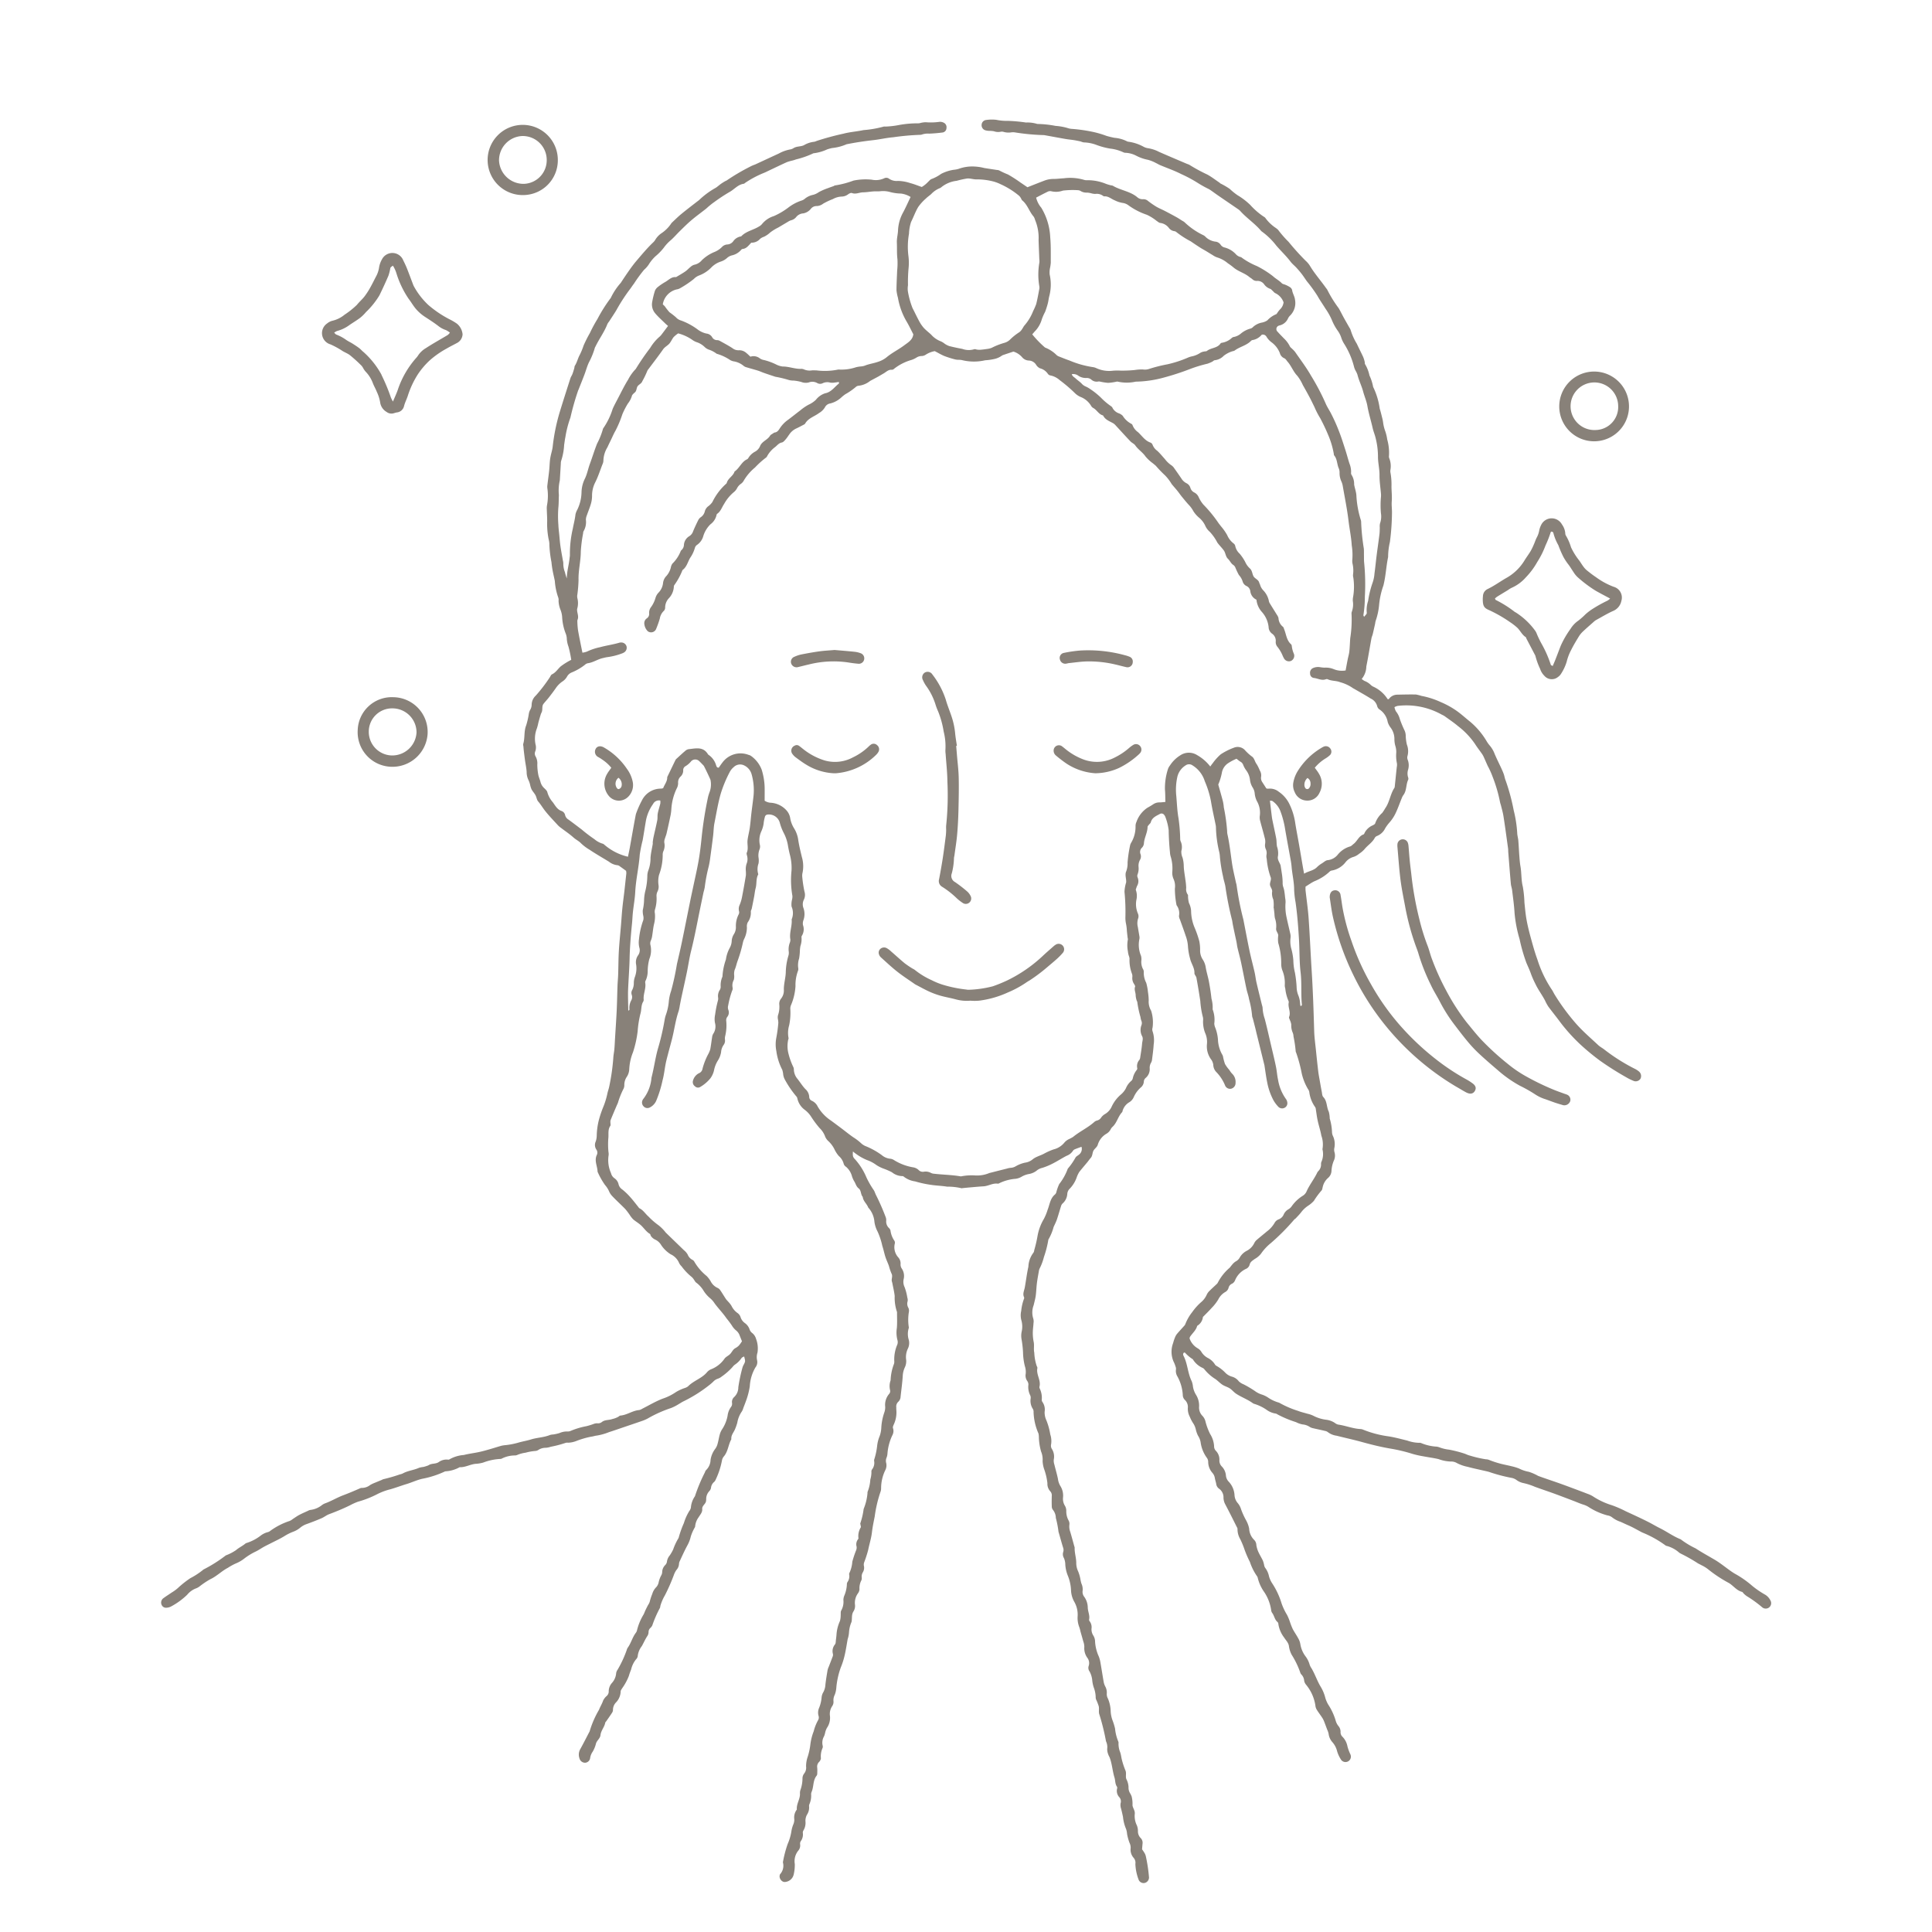 <svg xmlns="http://www.w3.org/2000/svg" width="200" height="200" viewBox="0 0 200 200">
  <g id="グループ_24988" data-name="グループ 24988" transform="translate(-3950.529 -3358.635)">
    <g id="グループ_24987" data-name="グループ 24987" transform="translate(3967.196 3371.024)">
      <path id="パス_50156" data-name="パス 50156" d="M4101.868,3454.524a5.117,5.117,0,0,0-.825.431,1.492,1.492,0,0,0-.7,1.056,6.128,6.128,0,0,1-.367,1.186c.147.526.32,1.116.475,1.71a4.137,4.137,0,0,1,.1.65,18.735,18.735,0,0,1,.345,2.478,1.306,1.306,0,0,0,.035.328c.22.988.323,1.993.47,2.993.1.671.269,1.332.409,2a2.023,2.023,0,0,1,.064.256,30.3,30.3,0,0,0,.7,3.553c.212,1.076.41,2.155.636,3.229.158.752.361,1.494.531,2.244.078.341.11.693.189,1.034.183.792.382,1.58.575,2.37a1.054,1.054,0,0,1,.06.256,4.062,4.062,0,0,0,.225,1.158c.238.915.442,1.838.658,2.759.17.728.351,1.454.5,2.186.094.449.12.914.219,1.362a4.756,4.756,0,0,0,.826,2,.684.684,0,0,1,.122.3.527.527,0,0,1-.236.573.551.551,0,0,1-.67-.067,3.431,3.431,0,0,1-.513-.68,6.533,6.533,0,0,1-.654-1.863c-.114-.559-.185-1.126-.275-1.69,0-.022,0-.044-.008-.065q-.41-1.665-.822-3.33c-.042-.17-.078-.341-.121-.511q-.129-.51-.262-1.021a.978.978,0,0,1-.073-.252,9.559,9.559,0,0,0-.318-1.747c-.058-.367-.2-.721-.273-1.086-.191-.9-.36-1.809-.552-2.71-.11-.515-.253-1.023-.374-1.537-.045-.191-.061-.389-.1-.582-.056-.28-.121-.558-.18-.838-.068-.322-.136-.643-.2-.965-.03-.151-.045-.305-.078-.456a33.1,33.1,0,0,1-.675-3.359c-.044-.389-.194-.766-.257-1.154a15.407,15.407,0,0,1-.325-2.013,2.887,2.887,0,0,0-.085-.587,12.013,12.013,0,0,1-.326-2.414,1.687,1.687,0,0,0-.018-.264c-.167-.839-.364-1.674-.5-2.518a9.728,9.728,0,0,0-.64-2.075,2.939,2.939,0,0,0-1.261-1.636.618.618,0,0,0-.73,0,1.915,1.915,0,0,0-.837,1.135,6.137,6.137,0,0,0-.12,2.034c.068.768.093,1.543.229,2.3a17.324,17.324,0,0,1,.174,2.1.7.7,0,0,0,.037.26,1.454,1.454,0,0,1,.084,1.021,1.483,1.483,0,0,0,.125.7,3.388,3.388,0,0,1,.124.908c.018.458.111.914.167,1.372a6.525,6.525,0,0,1,.085.852.962.962,0,0,0,.157.684.124.124,0,0,1,.032.057,2.919,2.919,0,0,0,.1.83,2.048,2.048,0,0,1,.218.809,4.6,4.6,0,0,0,.361,1.724,10.6,10.6,0,0,1,.493,1.428,4.46,4.46,0,0,1,.077.975,1.72,1.72,0,0,0,.291.93,2.022,2.022,0,0,1,.294.8c.084.494.24.976.332,1.469.108.582.2,1.169.262,1.757a3.378,3.378,0,0,1,.119,1.107,3.056,3.056,0,0,1,.17,1.483,1.353,1.353,0,0,0,.115.444,4.265,4.265,0,0,1,.275,1.353,3.441,3.441,0,0,0,.383,1.315,1.639,1.639,0,0,1,.121.234,5.476,5.476,0,0,0,.215.824,3.769,3.769,0,0,0,.461.632,1.942,1.942,0,0,0,.272.368,1.176,1.176,0,0,1,.361.956.6.6,0,0,1-.437.6.553.553,0,0,1-.647-.332,4.362,4.362,0,0,0-.935-1.417,1.128,1.128,0,0,1-.287-.725,1.188,1.188,0,0,0-.213-.537,2.285,2.285,0,0,1-.442-1.6,2.261,2.261,0,0,0-.191-1.163,3.191,3.191,0,0,1-.209-1.293,1.029,1.029,0,0,0-.034-.391,8.893,8.893,0,0,1-.256-1.624c-.122-.8-.251-1.6-.4-2.4-.03-.167-.212-.321-.206-.476.023-.558-.336-.987-.447-1.494a6.254,6.254,0,0,1-.219-1.229,3.815,3.815,0,0,0-.243-1.153c-.184-.563-.394-1.117-.59-1.676a.871.871,0,0,1-.1-.375,1.386,1.386,0,0,0-.221-1.063.241.241,0,0,1-.046-.123,9.062,9.062,0,0,1-.158-1.629,1.827,1.827,0,0,0-.149-1.032,1.553,1.553,0,0,1-.119-.7,4.243,4.243,0,0,0-.175-1.628,1.684,1.684,0,0,1-.064-.389q-.116-1.146-.135-2.3a5.7,5.7,0,0,0-.351-1.4.562.562,0,0,0-.1-.17.339.339,0,0,0-.464-.117c-.381.208-.805.372-.937.862-.026.1-.132.172-.2.26-.05.07-.132.144-.133.217-.006.6-.347,1.132-.38,1.731a.728.728,0,0,1-.188.407.609.609,0,0,0-.17.661.7.7,0,0,1-.058.635,1.258,1.258,0,0,0-.137.7,1.712,1.712,0,0,1-.1.777.4.4,0,0,0,0,.314.967.967,0,0,1-.055.887c-.052.121-.089.247-.137.383a1.821,1.821,0,0,1,.076,1.019,2.465,2.465,0,0,0,.137,1.427.7.7,0,0,1,.022.575,1.587,1.587,0,0,0-.016.847c.051.325.112.648.162.973a.768.768,0,0,1,0,.261,2.911,2.911,0,0,0,.163,1.742,1.363,1.363,0,0,1,.035.52,1.635,1.635,0,0,0,.158.833.546.546,0,0,1,.095.309,2.267,2.267,0,0,0,.252,1.137,5.267,5.267,0,0,1,.183.969,5.972,5.972,0,0,1,.077.848,1.818,1.818,0,0,0,.25,1.073,3.984,3.984,0,0,1,.149,1.753.6.6,0,0,0,0,.378,2.882,2.882,0,0,1,.114,1.368c-.029.524-.106,1.045-.169,1.568a.791.791,0,0,1-.1.313,1.018,1.018,0,0,0-.14.62,1.185,1.185,0,0,1-.4.942.533.533,0,0,0-.209.392.849.849,0,0,1-.331.625,2.9,2.9,0,0,0-.725,1.01,1.179,1.179,0,0,1-.425.491,1.524,1.524,0,0,0-.737.972.123.123,0,0,1-.022.062c-.435.441-.535,1.1-1,1.525a.853.853,0,0,0-.195.26,1.142,1.142,0,0,1-.452.466,1.946,1.946,0,0,0-.877,1.116c-.075.271-.336.409-.455.636s-.084.518-.27.731c-.131.149-.243.313-.369.466-.278.338-.569.667-.836,1.014a3.029,3.029,0,0,0-.229.466,3.2,3.2,0,0,1-.729,1.231.839.839,0,0,0-.275.583,1.438,1.438,0,0,1-.493.976.609.609,0,0,0-.155.277c-.146.457-.272.922-.427,1.375-.092.267-.226.52-.341.779a5.155,5.155,0,0,1-.523,1.269.1.1,0,0,0-.022.062,10.707,10.707,0,0,1-.457,1.776,5.513,5.513,0,0,1-.4,1.1,1.454,1.454,0,0,0-.1.24c-.087.5-.187,1-.241,1.5-.042.391-.053.783-.107,1.175-.046.33-.14.64-.21.96a2.1,2.1,0,0,0-.04,1.405,1.033,1.033,0,0,1,.022.449c-.008.2-.036.393-.051.589a4.606,4.606,0,0,0,.069,1.367c.077.357-.021.755.062,1.11a4.905,4.905,0,0,0,.262,1.41.315.315,0,0,1,.06.187c-.146.667.391,1.256.214,1.926a.3.3,0,0,0,.029.192,2.24,2.24,0,0,1,.21,1.157.384.384,0,0,0,.076.245,1.37,1.37,0,0,1,.219,1.008,1.971,1.971,0,0,0,.184.886,6.69,6.69,0,0,1,.4,1.45,2.16,2.16,0,0,1,.075,1.1.634.634,0,0,0,.11.436,1.492,1.492,0,0,1,.177,1.078,1.274,1.274,0,0,0,.063.51c.118.49.263.973.367,1.466a1.924,1.924,0,0,0,.245.739,1.872,1.872,0,0,1,.285,1.2,1.377,1.377,0,0,0,.206.879,1.026,1.026,0,0,1,.131.5,1.943,1.943,0,0,0,.242,1.011.7.7,0,0,1,.078.443,1.558,1.558,0,0,0,.085.711c.15.5.285,1.014.427,1.522a.439.439,0,0,1,.034.127c-.022.529.162,1.038.165,1.563a1.991,1.991,0,0,0,.194.889,4.152,4.152,0,0,1,.225.752,3.831,3.831,0,0,0,.114.512,1.4,1.4,0,0,1,.124.771.822.822,0,0,0,.18.618,1.963,1.963,0,0,1,.356,1.114c.014.415.234.807.135,1.238a.266.266,0,0,0,.068.179,1.022,1.022,0,0,1,.184.75,1.181,1.181,0,0,0,.172.692,1.217,1.217,0,0,1,.192.547,4.288,4.288,0,0,0,.395,1.655,3.3,3.3,0,0,1,.178.7c.115.647.212,1.3.327,1.944a1.721,1.721,0,0,0,.151.435,1.308,1.308,0,0,1,.165.762.935.935,0,0,0,.116.5,3.57,3.57,0,0,1,.287,1.278,3.086,3.086,0,0,0,.21,1.025,6.3,6.3,0,0,1,.246.815,4.509,4.509,0,0,0,.332,1.333.374.374,0,0,1,.024.194,2.32,2.32,0,0,0,.165.9c.1.265.116.557.194.831a7.683,7.683,0,0,0,.352,1.057c.137.3-.009.622.1.907a2,2,0,0,1,.227.817,1.111,1.111,0,0,0,.185.689,1.978,1.978,0,0,1,.138.3,3.115,3.115,0,0,1,.086.91c.038.293.266.534.238.872a2.173,2.173,0,0,0,.219,1.215,1.579,1.579,0,0,1,.107.577.988.988,0,0,0,.275.717.691.691,0,0,1,.2.607c-.017.175-.03.351-.048.564.056.085.135.188.2.3a1.222,1.222,0,0,1,.189.416,16.678,16.678,0,0,1,.33,2.195.582.582,0,0,1-.454.574.549.549,0,0,1-.63-.362,5.107,5.107,0,0,1-.328-1.6.779.779,0,0,0-.2-.663,1.272,1.272,0,0,1-.287-.987,1.174,1.174,0,0,0-.127-.562,5.4,5.4,0,0,1-.243-.885,2.037,2.037,0,0,0-.1-.514,4.243,4.243,0,0,1-.325-1.27c-.059-.278-.12-.554-.192-.83a1.192,1.192,0,0,1-.055-.577.642.642,0,0,0-.123-.615.96.96,0,0,1-.235-.918.244.244,0,0,0-.023-.188c-.2-.286-.157-.635-.252-.941-.208-.671-.243-1.38-.487-2.04-.045-.122-.124-.234-.159-.358a1.51,1.51,0,0,1-.109-.568,1.392,1.392,0,0,0-.114-.769.23.23,0,0,1-.018-.063,22.959,22.959,0,0,0-.7-2.8c-.058-.248.013-.525-.041-.775a5.518,5.518,0,0,0-.286-.73.812.812,0,0,1-.033-.261,3.046,3.046,0,0,0-.2-.964,3.39,3.39,0,0,1-.153-.707,2.358,2.358,0,0,0-.276-.939.631.631,0,0,1-.1-.566.909.909,0,0,0-.146-.872,1.688,1.688,0,0,1-.3-1.115,1.689,1.689,0,0,0-.113-.579c-.089-.339-.19-.675-.285-1.013a3.318,3.318,0,0,0-.121-.443,2.624,2.624,0,0,1-.177-1.085,2.691,2.691,0,0,0-.327-1.518,2.635,2.635,0,0,1-.355-1.25,4.508,4.508,0,0,0-.347-1.526,3.724,3.724,0,0,1-.244-1.085,1.763,1.763,0,0,0-.145-.7.769.769,0,0,1-.066-.639.692.692,0,0,0-.021-.448c-.154-.5-.294-1.012-.438-1.519a.518.518,0,0,1-.036-.127,10.15,10.15,0,0,0-.275-1.416,1.355,1.355,0,0,0-.307-.844.594.594,0,0,1-.113-.371c-.014-.349-.008-.7,0-1.047a.617.617,0,0,0-.151-.489,1.148,1.148,0,0,1-.3-.845,6.422,6.422,0,0,0-.344-1.47,3.064,3.064,0,0,1-.154-.836,2.119,2.119,0,0,0-.155-.965,5.937,5.937,0,0,1-.232-1.551,1.739,1.739,0,0,0-.04-.322,5.9,5.9,0,0,1-.508-2.215.59.59,0,0,0-.064-.314,1.545,1.545,0,0,1-.241-1.07.651.651,0,0,0-.028-.322,1.934,1.934,0,0,1-.2-1.15.655.655,0,0,0-.118-.36.975.975,0,0,1-.163-.753,1.893,1.893,0,0,0-.084-.776,6.249,6.249,0,0,1-.193-1.433,10.717,10.717,0,0,0-.154-1.368,2.037,2.037,0,0,1,.013-.783,2.333,2.333,0,0,0-.031-1.175,1.977,1.977,0,0,1-.015-.976,4.854,4.854,0,0,1,.274-1.216.251.251,0,0,0,.023-.189c-.177-.359.012-.685.073-1.024.128-.714.214-1.437.371-2.144a2.539,2.539,0,0,1,.489-1.405.529.529,0,0,0,.115-.3,13.288,13.288,0,0,0,.342-1.469,5.187,5.187,0,0,1,.657-1.769,5.511,5.511,0,0,0,.394-.965c.214-.537.261-1.168.761-1.572a.5.5,0,0,0,.132-.217,4.41,4.41,0,0,1,.307-.862,5.765,5.765,0,0,0,.882-1.589,6.717,6.717,0,0,0,.791-1.134c.063-.125.223-.205.344-.3a.743.743,0,0,0,.284-.83c-.243.089-.466.164-.683.255a.407.407,0,0,0-.2.158,1.329,1.329,0,0,1-.66.519c-.485.252-.946.553-1.433.8a6.517,6.517,0,0,1-1.09.451,1.4,1.4,0,0,0-.525.243,1.759,1.759,0,0,1-.825.387,2.341,2.341,0,0,0-.8.293,1.607,1.607,0,0,1-.745.219,4.765,4.765,0,0,0-1.454.4c-.08.034-.167.1-.242.093-.526-.079-.974.243-1.479.273-.481.028-.96.075-1.44.116-.24.021-.48.045-.72.069-.044,0-.095.027-.13.012a6.313,6.313,0,0,0-1.491-.162c-.541-.091-1.1-.1-1.637-.184a10.909,10.909,0,0,1-1.666-.36,2.444,2.444,0,0,1-1.195-.505.159.159,0,0,0-.121-.042,1.757,1.757,0,0,1-1.091-.4,6.941,6.941,0,0,0-.9-.389,3.7,3.7,0,0,1-.7-.354,3.639,3.639,0,0,0-.974-.518,5.406,5.406,0,0,1-1.138-.641,3.234,3.234,0,0,1-.322-.252c-.029.441-.021.573.2.793a6.656,6.656,0,0,1,1.19,1.877,9.031,9.031,0,0,0,.747,1.306c.125.174.17.4.279.591a23.668,23.668,0,0,1,.972,2.225.83.83,0,0,1,.056.386.93.93,0,0,0,.258.722.612.612,0,0,1,.183.269,2.4,2.4,0,0,0,.413,1.084.414.414,0,0,1,.029.318,1.571,1.571,0,0,0,.371,1.4.952.952,0,0,1,.236.662.738.738,0,0,0,.128.5,1.373,1.373,0,0,1,.192,1.076,1.282,1.282,0,0,0,.094.838,5.348,5.348,0,0,1,.281,1.075.8.8,0,0,1,.033.388.838.838,0,0,0,.085.691.709.709,0,0,1,.05.385,4.947,4.947,0,0,0-.019,1.572.229.229,0,0,1,0,.131,2.048,2.048,0,0,0,.007,1.231,1.32,1.32,0,0,1-.1.9,2.008,2.008,0,0,0-.175,1.153,1.458,1.458,0,0,1-.13.766,2.411,2.411,0,0,0-.223.882c-.042.72-.143,1.437-.223,2.155a.755.755,0,0,1-.232.531.67.67,0,0,0-.213.6,2.2,2.2,0,0,0,.006.264,2.959,2.959,0,0,1-.282,1.528c-.045.126-.112.237-.056.375a.908.908,0,0,1-.073.7,5.387,5.387,0,0,0-.509,1.893,1.362,1.362,0,0,1-.1.448.838.838,0,0,0-.036.516,1.09,1.09,0,0,1-.091.769,4.286,4.286,0,0,0-.431,1.843,1.028,1.028,0,0,1-.061.387,13.2,13.2,0,0,0-.6,2.551c-.109.554-.225,1.1-.29,1.665-.069.6-.265,1.193-.384,1.795a12.178,12.178,0,0,1-.4,1.25.737.737,0,0,0-.054.374.9.9,0,0,1-.1.7.842.842,0,0,0-.121.5.661.661,0,0,1-.028.324,1.752,1.752,0,0,0-.2.949.84.84,0,0,1-.165.415,1.669,1.669,0,0,0-.3,1.177,1.048,1.048,0,0,1-.161.69c-.222.35-.118.732-.2,1.09a3.223,3.223,0,0,0-.259,1.08,2.786,2.786,0,0,1-.14.7c-.1.56-.183,1.126-.312,1.68a8.042,8.042,0,0,1-.4,1.251,8.266,8.266,0,0,0-.464,2.118,2.523,2.523,0,0,1-.156.7,1.237,1.237,0,0,0-.134.692.779.779,0,0,1-.135.492,1.438,1.438,0,0,0-.233,1,1.834,1.834,0,0,1-.313,1.254,1.864,1.864,0,0,0-.182.489,2.011,2.011,0,0,1-.113.375,1.318,1.318,0,0,0-.147.956.422.422,0,0,1-.009.26,2.112,2.112,0,0,0-.17,1.074.676.676,0,0,1-.213.391.68.68,0,0,0-.173.545,2.979,2.979,0,0,1,.013.4c-.009.153.014.348-.069.45-.4.493-.286,1.134-.517,1.672a.652.652,0,0,0-.054.256,2.18,2.18,0,0,1-.179,1.03.487.487,0,0,0-.03.258,1.34,1.34,0,0,1-.214.817,1.277,1.277,0,0,0-.164.694,1.52,1.52,0,0,1-.212.95.4.4,0,0,0-.06.251,1.177,1.177,0,0,1-.224.872.489.489,0,0,0-.056.311.819.819,0,0,1-.208.671,1.739,1.739,0,0,0-.344,1.364,4.289,4.289,0,0,1-.119,1.105.988.988,0,0,1-.838.749c-.34.083-.688-.33-.606-.68a.27.27,0,0,1,.046-.122,1.306,1.306,0,0,0,.285-1.223,11.889,11.889,0,0,1,.494-1.9,5.26,5.26,0,0,0,.377-1.254,3.184,3.184,0,0,1,.228-.821,1.19,1.19,0,0,0,.078-.511,1.335,1.335,0,0,1,.236-.937c.014-.016.033-.039.031-.057-.053-.565.33-1.041.325-1.6a1.065,1.065,0,0,1,.04-.391,3.6,3.6,0,0,0,.219-1.226.826.826,0,0,1,.167-.487.973.973,0,0,0,.206-.736,2.959,2.959,0,0,1,.176-1.033,6.957,6.957,0,0,0,.263-1.217,5.613,5.613,0,0,1,.351-1.4,4.61,4.61,0,0,1,.459-1.158.542.542,0,0,0,.04-.439,1.211,1.211,0,0,1,.064-.835,3.778,3.778,0,0,0,.255-1.085,1.285,1.285,0,0,1,.192-.556,1.852,1.852,0,0,0,.2-.754c.055-.5.14-1,.224-1.5a2.038,2.038,0,0,1,.131-.37c.133-.349.271-.7.4-1.046a.476.476,0,0,0,.024-.258,1.08,1.08,0,0,1,.214-.99c.094-.121.073-.334.1-.507.025-.193.05-.388.06-.583a4.079,4.079,0,0,1,.35-1.328,2.19,2.19,0,0,0,.078-.582c.019-.174-.023-.384.061-.516a1.833,1.833,0,0,0,.221-1.074,1.209,1.209,0,0,1,.089-.448,3.372,3.372,0,0,0,.27-1.146.487.487,0,0,1,.054-.255,1.055,1.055,0,0,0,.183-.809.2.2,0,0,1,.018-.129,3.282,3.282,0,0,0,.308-1.184,10.941,10.941,0,0,1,.394-1.184.712.712,0,0,0,.05-.376.852.852,0,0,1,.1-.695c.033-.056.094-.115.092-.171a1.715,1.715,0,0,1,.24-1.128c.029-.04-.006-.127-.013-.192-.009-.087-.059-.2-.025-.257a7.273,7.273,0,0,0,.335-1.454,5.565,5.565,0,0,0,.4-1.655.284.284,0,0,1,.012-.13,4.033,4.033,0,0,0,.279-1.263,2.7,2.7,0,0,0,.115-.773.389.389,0,0,1,.051-.254,1.121,1.121,0,0,0,.226-.92.452.452,0,0,1,.034-.194,7.19,7.19,0,0,0,.281-1.348,3.608,3.608,0,0,1,.263-1.016,3.058,3.058,0,0,0,.169-.9,5.738,5.738,0,0,1,.309-1.535,1.656,1.656,0,0,0,.094-.578,1.747,1.747,0,0,1,.408-1.35.421.421,0,0,0,.1-.366,1.777,1.777,0,0,1,.051-1.039,5.185,5.185,0,0,1,.338-1.67.723.723,0,0,0,.04-.322,3.9,3.9,0,0,1,.275-1.612.763.763,0,0,0,.05-.575,3.07,3.07,0,0,1-.056-1.241c.044-.545.015-1.1.017-1.645a4.563,4.563,0,0,1-.242-1.661c-.046-.434-.153-.862-.235-1.292a1.431,1.431,0,0,0-.049-.192c-.092-.274.115-.551-.045-.84a5.555,5.555,0,0,1-.272-.8c-.112-.309-.257-.606-.358-.918-.122-.375-.194-.767-.32-1.14a7.381,7.381,0,0,0-.492-1.491,3.039,3.039,0,0,1-.326-1,2.484,2.484,0,0,0-.643-1.487c-.142-.391-.523-.659-.567-1.1-.228-.252-.146-.666-.417-.875s-.317-.521-.486-.773a2.687,2.687,0,0,1-.208-.473,1.951,1.951,0,0,0-.61-.989.572.572,0,0,1-.246-.3,1.591,1.591,0,0,0-.507-.82,3.008,3.008,0,0,1-.464-.718,2.912,2.912,0,0,0-.629-.835,1.287,1.287,0,0,1-.356-.543,2.349,2.349,0,0,0-.55-.807,10.4,10.4,0,0,1-.864-1.161,2.726,2.726,0,0,0-.66-.716,1.979,1.979,0,0,1-.743-1.065c-.031-.1-.041-.232-.11-.3a10.214,10.214,0,0,1-1.22-1.784,1.562,1.562,0,0,1-.162-.49,2.144,2.144,0,0,0-.1-.509,5.878,5.878,0,0,1-.611-1.933,3.539,3.539,0,0,1-.007-1.365,14.752,14.752,0,0,0,.212-1.565,2.4,2.4,0,0,0-.045-.391.972.972,0,0,1,.01-.391,2.654,2.654,0,0,0,.135-1.1.832.832,0,0,1,.18-.618,1.346,1.346,0,0,0,.29-.928c-.008-.6.172-1.169.2-1.762a6.438,6.438,0,0,1,.268-1.744,1.007,1.007,0,0,0,.038-.456,1.936,1.936,0,0,1,.091-.845.918.918,0,0,0,.079-.384c-.131-.71.2-1.386.133-2.088a1.687,1.687,0,0,0-.011-1.333,2.1,2.1,0,0,1,.051-.715,1.459,1.459,0,0,0,.038-.384,9.4,9.4,0,0,1-.093-2.605,5.309,5.309,0,0,0-.177-1.692c-.069-.276-.127-.556-.178-.836a4.34,4.34,0,0,0-.473-1.427,5.392,5.392,0,0,1-.394-1.047,1.168,1.168,0,0,0-1.27-.812.308.308,0,0,0-.267.255,4.048,4.048,0,0,0-.132.709,2.937,2.937,0,0,1-.221.744,2.235,2.235,0,0,0-.169,1.4.794.794,0,0,1-.037.514,1.755,1.755,0,0,0-.085.907,1.894,1.894,0,0,1-.009.526,1.768,1.768,0,0,0-.039,1.087.084.084,0,0,1,0,.065c-.241.44-.134.943-.26,1.406-.08.292-.105.6-.162.9q-.116.612-.243,1.221c-.022.105-.1.208-.094.31a1.7,1.7,0,0,1-.322,1.114.931.931,0,0,0-.085.511,2.713,2.713,0,0,1-.285,1.21,1.547,1.547,0,0,0-.129.37,14.307,14.307,0,0,1-.569,1.954c-.1.289-.156.59-.285.873a1.509,1.509,0,0,0-.055.516,1.439,1.439,0,0,1-.033.519,1.182,1.182,0,0,0-.123.815.5.5,0,0,1-.055.318,9.259,9.259,0,0,0-.406,1.523.729.729,0,0,0,.017.449.733.733,0,0,1-.121.744.59.59,0,0,0-.092.435,4.733,4.733,0,0,1-.107,1.508,1.085,1.085,0,0,0-.029.391.748.748,0,0,1-.145.562,1.463,1.463,0,0,0-.256.737,2.3,2.3,0,0,1-.323.853,3,3,0,0,0-.409,1.032,2.275,2.275,0,0,1-.377.827,3.928,3.928,0,0,1-1.043.889.438.438,0,0,1-.551-.064.528.528,0,0,1-.207-.583,1.209,1.209,0,0,1,.595-.76.611.611,0,0,0,.394-.486,6.876,6.876,0,0,1,.6-1.521,2.57,2.57,0,0,0,.2-.483c.078-.409.122-.824.19-1.235a.876.876,0,0,1,.121-.372,1.366,1.366,0,0,0,.173-1.138,2.222,2.222,0,0,1,.02-.848,10.837,10.837,0,0,1,.281-1.417.815.815,0,0,0,.03-.327,1.141,1.141,0,0,1,.18-.817.64.64,0,0,0,.081-.374,2.191,2.191,0,0,1,.15-.906.338.338,0,0,0,.039-.126,6.339,6.339,0,0,1,.354-1.734,3.519,3.519,0,0,1,.417-1.238,1.6,1.6,0,0,0,.184-.691,1.476,1.476,0,0,1,.221-.681,1.344,1.344,0,0,0,.213-.751,2.6,2.6,0,0,1,.3-1.336.452.452,0,0,0,.021-.31.975.975,0,0,1,.066-.64,3.981,3.981,0,0,0,.233-.749q.227-1.161.417-2.33a4.7,4.7,0,0,0-.015-.525,1.888,1.888,0,0,1,.079-.646,1.274,1.274,0,0,0,.071-.77c-.022-.129-.092-.284-.046-.386.19-.429.029-.869.08-1.3s.173-.861.235-1.3c.071-.5.106-1.006.165-1.509.072-.609.161-1.215.225-1.825a6.079,6.079,0,0,0-.214-2.221,1.442,1.442,0,0,0-.753-.879.945.945,0,0,0-1.1.181,1.648,1.648,0,0,0-.409.511,12.863,12.863,0,0,0-.928,2.243c-.285,1-.446,2.018-.648,3.03-.086.429-.083.874-.137,1.31-.1.829-.213,1.657-.327,2.484-.033.239-.079.478-.133.713a16.3,16.3,0,0,0-.407,2.135,4.913,4.913,0,0,1-.124.511c-.215,1.033-.432,2.066-.636,3.1-.2.991-.4,1.978-.647,2.958-.191.766-.3,1.551-.463,2.326-.174.838-.364,1.672-.544,2.508-.06.278-.111.558-.167.837a4.431,4.431,0,0,1-.121.581c-.325.94-.442,1.928-.686,2.886-.135.531-.284,1.058-.422,1.589-.083.319-.17.638-.233.96-.115.582-.171,1.178-.328,1.747a11.77,11.77,0,0,1-.667,2.135,1.421,1.421,0,0,1-.632.651.532.532,0,0,1-.663-.109.564.564,0,0,1-.089-.67.227.227,0,0,1,.032-.058,4.106,4.106,0,0,0,.876-2.233c.254-.975.385-1.979.652-2.955a25.7,25.7,0,0,0,.717-3.078,3.12,3.12,0,0,1,.135-.51,5.382,5.382,0,0,0,.284-1.284,4.737,4.737,0,0,1,.244-1.158,27,27,0,0,0,.6-2.765c.171-.749.35-1.5.506-2.248.295-1.42.575-2.844.864-4.265.1-.5.209-.989.313-1.483.19-.9.4-1.8.561-2.711.136-.779.23-1.565.309-2.352a39.363,39.363,0,0,1,.682-4.3,4.969,4.969,0,0,1,.163-.5,2.317,2.317,0,0,0,.078-1.226c-.016-.078-.651-1.414-.706-1.471-.152-.158-.3-.318-.461-.47a.583.583,0,0,0-.83.01,2.182,2.182,0,0,1-.59.516.459.459,0,0,0-.236.444.848.848,0,0,1-.288.643.82.82,0,0,0-.24.66,1.144,1.144,0,0,1-.147.564,5.743,5.743,0,0,0-.554,2.153,4.812,4.812,0,0,1-.072.581q-.2.963-.423,1.921c-.039.17-.115.332-.16.5a.946.946,0,0,0-.074.445,1.4,1.4,0,0,1-.1.9.919.919,0,0,0-.066.322,5.816,5.816,0,0,1-.379,2.119,2.757,2.757,0,0,0-.054,1.045,1.129,1.129,0,0,1-.115.7.986.986,0,0,0-.089.507,3.86,3.86,0,0,1-.169,1.363.863.863,0,0,0,0,.384,3.243,3.243,0,0,1-.078,1.047c-.1.4-.133.821-.2,1.231a1.888,1.888,0,0,1-.131.5.706.706,0,0,0-.047.508,2.426,2.426,0,0,1-.119,1.421,4.951,4.951,0,0,0-.171,1.226,2.361,2.361,0,0,1-.19.963.433.433,0,0,0-.07.251c.108.58-.185,1.118-.163,1.688a.486.486,0,0,1-.026.26c-.256.389-.175.853-.3,1.265a10.5,10.5,0,0,0-.29,1.815,11.241,11.241,0,0,1-.481,2.181,5.348,5.348,0,0,0-.392,1.794,1.556,1.556,0,0,1-.241.74,1.471,1.471,0,0,0-.267.86.83.83,0,0,1-.108.439,8.6,8.6,0,0,0-.553,1.4c-.036.1-.09.2-.132.3-.213.5-.428,1-.633,1.51a.771.771,0,0,0-.012.26c0,.11.038.249-.014.325-.285.413-.147.891-.209,1.333a8.22,8.22,0,0,0,.021,1.381,1.058,1.058,0,0,1,.013.328,3.266,3.266,0,0,0,.247,1.846.89.89,0,0,0,.364.537,1.023,1.023,0,0,1,.425.644.9.9,0,0,0,.377.513,6.46,6.46,0,0,1,.849.817c.293.326.557.679.833,1.021.028.035.047.085.082.1.41.195.634.593.962.875a7.157,7.157,0,0,0,1.039.9,4.39,4.39,0,0,1,.733.745c.625.614,1.26,1.218,1.886,1.83a1.568,1.568,0,0,1,.385.444,1.047,1.047,0,0,0,.518.567.433.433,0,0,1,.18.188,5.4,5.4,0,0,0,1.274,1.476,2.9,2.9,0,0,1,.4.521,1.5,1.5,0,0,0,.742.715.667.667,0,0,1,.283.264c.2.287.372.589.566.878.073.108.176.2.26.3a2.43,2.43,0,0,1,.319.415,1.92,1.92,0,0,0,.634.744.814.814,0,0,1,.3.411,1.192,1.192,0,0,0,.456.625,1.319,1.319,0,0,1,.491.684.813.813,0,0,0,.275.353,1.173,1.173,0,0,1,.386.6,2.755,2.755,0,0,1,.144,1.422,1.481,1.481,0,0,0-.039.782.883.883,0,0,1-.175.75,4.335,4.335,0,0,0-.58,1.94,7.623,7.623,0,0,1-.394,1.525c-.088.247-.185.491-.28.736a1.241,1.241,0,0,1-.155.362,2.861,2.861,0,0,0-.465,1.15,5.338,5.338,0,0,1-.264.742c-.146.315-.4.588-.352.973-.323.573-.337,1.281-.792,1.8a.886.886,0,0,0-.182.414,8.034,8.034,0,0,1-.629,1.929.763.763,0,0,1-.175.275.91.91,0,0,0-.329.622.687.687,0,0,1-.184.343,1.191,1.191,0,0,0-.313.844,1.178,1.178,0,0,1-.021.2c-.055.306-.422.451-.39.813.029.331-.213.568-.367.831a1.864,1.864,0,0,0-.361.908.326.326,0,0,1-.027.129,4.713,4.713,0,0,0-.426.95,3.568,3.568,0,0,1-.378.973c-.289.541-.54,1.1-.8,1.66a.9.9,0,0,0-.048.258,1.027,1.027,0,0,1-.268.592,2.141,2.141,0,0,0-.262.515,19.278,19.278,0,0,1-.924,2.1,4.846,4.846,0,0,0-.449,1.018c-.041.1-.024.233-.083.317a11.919,11.919,0,0,0-.778,1.789.938.938,0,0,1-.2.261.571.571,0,0,0-.184.406.764.764,0,0,1-.095.377c-.234.346-.4.731-.6,1.09a2.046,2.046,0,0,0-.425,1.014.551.551,0,0,1-.169.348,2.629,2.629,0,0,0-.516,1.057c-.085.22-.174.45-.235.674a5.748,5.748,0,0,1-.687,1.265c-.063.112-.168.234-.162.347a1.7,1.7,0,0,1-.481,1.128,1.1,1.1,0,0,0-.314.769.545.545,0,0,1-.1.307c-.188.293-.392.577-.59.864-.037.054-.1.1-.111.161-.084.459-.443.813-.492,1.282-.037.352-.365.542-.464.864a3.121,3.121,0,0,1-.338.844,1.539,1.539,0,0,0-.267.652.553.553,0,0,1-.528.5.6.6,0,0,1-.579-.455,1.152,1.152,0,0,1,.083-.954c.33-.592.635-1.2.949-1.8a.194.194,0,0,0,.027-.06,9.965,9.965,0,0,1,.966-2.216c.119-.319.316-.614.425-.951a1.5,1.5,0,0,1,.354-.462.618.618,0,0,0,.225-.46,1.307,1.307,0,0,1,.337-.906,1.692,1.692,0,0,0,.433-1.01.816.816,0,0,1,.149-.357,11.6,11.6,0,0,0,.938-2.018.927.927,0,0,1,.1-.245c.354-.479.485-1.077.847-1.552a.7.7,0,0,0,.132-.3,5.8,5.8,0,0,1,.685-1.622c.067-.137.116-.283.181-.42.084-.178.174-.353.264-.529a1.332,1.332,0,0,0,.177-.346,5.339,5.339,0,0,1,.264-.81,1.644,1.644,0,0,1,.43-.722,1.069,1.069,0,0,0,.228-.461,2.607,2.607,0,0,1,.271-.739.756.756,0,0,0,.1-.374,1.045,1.045,0,0,1,.317-.7.607.607,0,0,0,.172-.336,1.251,1.251,0,0,1,.288-.651,4.14,4.14,0,0,0,.36-.627,6.108,6.108,0,0,1,.56-1.187,10.489,10.489,0,0,1,.548-1.54,5.306,5.306,0,0,1,.563-1.254.8.8,0,0,0,.163-.357,2.338,2.338,0,0,1,.417-1.164,17.14,17.14,0,0,1,1.036-2.482.532.532,0,0,1,.122-.23,1.526,1.526,0,0,0,.46-1.058,2.512,2.512,0,0,1,.483-1.14,1.5,1.5,0,0,0,.247-.531c.091-.314.135-.643.225-.958a1.845,1.845,0,0,1,.241-.536,3.778,3.778,0,0,0,.566-1.4,1.921,1.921,0,0,1,.358-.912.555.555,0,0,0,.1-.435.687.687,0,0,1,.228-.594,1.368,1.368,0,0,0,.425-1.007,17.207,17.207,0,0,1,.419-2,1.429,1.429,0,0,1,.153-.362c.163-.327.165-.326.031-.83-.1.058-.217.089-.267.166a2.541,2.541,0,0,1-.7.692,1.133,1.133,0,0,0-.229.233,6.652,6.652,0,0,1-1.138,1,1.259,1.259,0,0,1-.4.218,1.14,1.14,0,0,0-.485.325,5.131,5.131,0,0,1-.4.341,14.585,14.585,0,0,1-2.728,1.707c-.135.071-.26.161-.394.233a4.823,4.823,0,0,1-.817.423,13,13,0,0,0-2.4,1.073,3.928,3.928,0,0,1-.6.263c-.682.238-1.368.465-2.052.7-.457.155-.912.316-1.372.46a5.943,5.943,0,0,1-1.262.357c-.194.017-.383.093-.577.113a8.777,8.777,0,0,0-1.573.458,2.557,2.557,0,0,1-.835.169.574.574,0,0,0-.261.019,11.485,11.485,0,0,1-1.528.4,2.006,2.006,0,0,1-.513.106,1.4,1.4,0,0,0-.751.209.664.664,0,0,1-.37.123,5.325,5.325,0,0,0-.967.175,3.474,3.474,0,0,0-.824.215.711.711,0,0,1-.252.072,3.026,3.026,0,0,0-1.4.328.257.257,0,0,1-.127.032,5.732,5.732,0,0,0-1.787.376,3.542,3.542,0,0,1-.71.126c-.6.028-1.124.383-1.73.354a3.4,3.4,0,0,1-1.5.429,9.835,9.835,0,0,1-2.368.77c-.552.123-1.073.377-1.616.541-.565.17-1.116.382-1.686.545a6.412,6.412,0,0,0-1.4.525,10.205,10.205,0,0,1-1.95.759,6.447,6.447,0,0,0-.836.378c-.708.349-1.436.647-2.175.924-.264.1-.491.293-.752.406-.5.216-1.015.414-1.529.6a2.183,2.183,0,0,0-.685.377,2.427,2.427,0,0,1-.733.425,5.1,5.1,0,0,0-.934.47c-.428.26-.887.472-1.333.7-.253.131-.512.251-.761.389-.307.169-.595.377-.913.52a6.711,6.711,0,0,0-1.113.689,3.678,3.678,0,0,1-.908.526,5.651,5.651,0,0,0-.8.442c-.648.335-1.156.873-1.823,1.183a8.527,8.527,0,0,0-1.092.729,1.427,1.427,0,0,1-.339.2,2.171,2.171,0,0,0-.961.677,7.413,7.413,0,0,1-1.642,1.2,1.153,1.153,0,0,1-.5.143.483.483,0,0,1-.491-.272.567.567,0,0,1,.112-.669c.294-.225.612-.419.917-.63a4.376,4.376,0,0,0,.635-.461,10.435,10.435,0,0,1,1.288-1.022,7.753,7.753,0,0,0,1.315-.857.312.312,0,0,1,.109-.074,14.584,14.584,0,0,0,2.215-1.4.61.61,0,0,1,.055-.037,4.9,4.9,0,0,0,1.042-.539c.3-.262.666-.423.968-.677a.277.277,0,0,1,.116-.06,4.7,4.7,0,0,0,1.454-.755,2.061,2.061,0,0,1,.762-.375.555.555,0,0,0,.232-.119,7.2,7.2,0,0,1,2.031-1.039,1.646,1.646,0,0,0,.328-.207c.221-.141.435-.3.666-.419.29-.154.593-.282.892-.419a.723.723,0,0,1,.245-.092,2.352,2.352,0,0,0,1.2-.5,1.323,1.323,0,0,1,.284-.165c.663-.233,1.266-.608,1.918-.853.594-.224,1.175-.467,1.753-.725a.418.418,0,0,1,.193-.037,1.392,1.392,0,0,0,.853-.306,3.469,3.469,0,0,1,.531-.247c.22-.094.443-.183.664-.275a.724.724,0,0,1,.18-.079,16.1,16.1,0,0,0,1.7-.494,1.147,1.147,0,0,0,.312-.105c.524-.285,1.13-.331,1.668-.577a2.516,2.516,0,0,1,.452-.088c.148-.036.293-.084.438-.134a1.364,1.364,0,0,0,.176-.091c.313-.16.694-.066,1-.3a1.387,1.387,0,0,1,.945-.23.2.2,0,0,0,.127-.027,3.549,3.549,0,0,1,1.5-.456c.507-.131,1.033-.191,1.546-.3.365-.077.725-.179,1.083-.281.42-.119.835-.256,1.256-.374a3.21,3.21,0,0,1,.454-.067,7.71,7.71,0,0,0,1.285-.252c.434-.129.9-.2,1.332-.337.649-.2,1.344-.2,1.977-.466a1.685,1.685,0,0,1,.324-.047,4.4,4.4,0,0,0,.637-.144,1.938,1.938,0,0,1,.833-.166.708.708,0,0,0,.319-.056,7.847,7.847,0,0,1,1.63-.489,7.049,7.049,0,0,0,.75-.231,1.047,1.047,0,0,1,.381-.072.628.628,0,0,0,.488-.138c.31-.241.715-.169,1.064-.3a2.27,2.27,0,0,0,.668-.259.376.376,0,0,1,.17-.1c.69-.055,1.261-.516,1.951-.572a.9.9,0,0,0,.3-.127c.706-.355,1.391-.768,2.125-1.05a5.419,5.419,0,0,0,1.385-.687,4.531,4.531,0,0,1,.894-.412,1.12,1.12,0,0,0,.352-.175c.581-.6,1.447-.825,1.985-1.488a1.089,1.089,0,0,1,.432-.294,3.025,3.025,0,0,0,1.365-1.092c.145-.2.427-.305.6-.5s.271-.449.518-.585a1.506,1.506,0,0,0,.369-.272,3.814,3.814,0,0,0,.315-.438c-.09-.227-.181-.449-.267-.673a1.2,1.2,0,0,0-.358-.462,1.925,1.925,0,0,1-.421-.5,9.028,9.028,0,0,0-.549-.732c-.372-.543-.831-1.011-1.222-1.535a2.4,2.4,0,0,0-.471-.547,3.359,3.359,0,0,1-.655-.733,2.987,2.987,0,0,0-.779-.879c-.105-.062-.163-.2-.245-.308a1.183,1.183,0,0,0-.251-.3,5.829,5.829,0,0,1-1.036-1.091,1.172,1.172,0,0,1-.267-.375,1.739,1.739,0,0,0-.865-.873,3.273,3.273,0,0,1-.975-.949,1.422,1.422,0,0,0-.669-.59,1.109,1.109,0,0,1-.386-.337c-.056-.061-.052-.2-.114-.231-.407-.237-.639-.651-.986-.945-.233-.2-.5-.353-.732-.551a2.377,2.377,0,0,1-.326-.4,6.537,6.537,0,0,0-.511-.683c-.427-.436-.881-.847-1.3-1.287a1.765,1.765,0,0,1-.342-.472,2.543,2.543,0,0,0-.449-.722,7.632,7.632,0,0,1-.772-1.376c-.011-.581-.367-1.144-.075-1.742a.552.552,0,0,0-.059-.566.852.852,0,0,1-.059-.818,1.947,1.947,0,0,0,.106-.582,7.239,7.239,0,0,1,.214-1.618,11.218,11.218,0,0,1,.431-1.3,7.97,7.97,0,0,0,.452-1.442c.05-.258.152-.507.2-.766a21.859,21.859,0,0,0,.418-2.933c.013-.306.083-.61.11-.916.033-.372.047-.745.07-1.118.058-.965.127-1.93.173-2.9.041-.857.052-1.716.084-2.574.014-.373.053-.745.066-1.117.028-.814.024-1.629.072-2.442.054-.922.151-1.842.227-2.764.047-.568.081-1.137.138-1.7.059-.588.142-1.174.21-1.761q.1-.916.2-1.832a1.259,1.259,0,0,0-.028-.259c-.22-.16-.43-.315-.644-.464a.478.478,0,0,0-.229-.113,1.707,1.707,0,0,1-.9-.369c-.672-.411-1.356-.8-2.011-1.24a4.769,4.769,0,0,1-.882-.665c-.22-.235-.53-.375-.779-.6-.408-.364-.867-.67-1.3-1a2.222,2.222,0,0,1-.3-.255c-.458-.5-.935-.988-1.353-1.521-.241-.308-.435-.651-.7-.951-.147-.17-.168-.444-.281-.652s-.286-.386-.4-.594a2.146,2.146,0,0,1-.144-.436,2.4,2.4,0,0,0-.163-.5,1.915,1.915,0,0,1-.206-.887c-.026-.391-.111-.778-.166-1.168-.046-.326-.085-.653-.124-.979-.021-.173-.032-.347-.049-.521a.552.552,0,0,1-.021-.2c.2-.633.058-1.313.313-1.946a7.953,7.953,0,0,0,.276-1.215,1.292,1.292,0,0,1,.127-.371,1.05,1.05,0,0,0,.163-.56,1.31,1.31,0,0,1,.43-.934,16.09,16.09,0,0,0,1.44-1.879c.077-.107.125-.268.228-.315.392-.184.6-.547.9-.82a7.082,7.082,0,0,1,1.1-.687,11.894,11.894,0,0,0-.287-1.37,2.817,2.817,0,0,1-.177-.9,1.731,1.731,0,0,0-.131-.506,5.4,5.4,0,0,1-.348-1.673,2.5,2.5,0,0,0-.182-.763,2.717,2.717,0,0,1-.188-.9.748.748,0,0,0-.029-.326,6.463,6.463,0,0,1-.359-1.733c-.073-.366-.164-.729-.231-1.1-.052-.28-.091-.562-.116-.846a11.668,11.668,0,0,1-.215-1.763,2,2,0,0,0-.074-.588,8.152,8.152,0,0,1-.154-1.9c0-.417-.031-.835-.041-1.252a1.674,1.674,0,0,1,.026-.393,5.42,5.42,0,0,0,.048-1.644,1.658,1.658,0,0,1-.023-.328c.059-.521.135-1.041.191-1.562.038-.35.048-.7.081-1.052a4.764,4.764,0,0,1,.083-.517c.067-.322.172-.638.207-.963a19.84,19.84,0,0,1,.76-3.675c.348-1.134.71-2.263,1.073-3.393.047-.145.141-.274.2-.418.077-.2.14-.413.2-.622.025-.084.014-.186.059-.255.23-.353.31-.776.511-1.133a7.1,7.1,0,0,0,.395-.963,13.394,13.394,0,0,1,.653-1.295,14.407,14.407,0,0,1,.778-1.443,15.956,15.956,0,0,1,1.323-2.111.311.311,0,0,0,.074-.109,6.627,6.627,0,0,1,1.019-1.528c.3-.458.607-.917.924-1.366.214-.3.437-.6.679-.887.556-.651,1.1-1.309,1.72-1.906a1.259,1.259,0,0,0,.251-.3,2.136,2.136,0,0,1,.627-.668,3.655,3.655,0,0,0,1.021-1.017.414.414,0,0,1,.083-.1c.321-.3.631-.611.969-.888.561-.46,1.14-.9,1.711-1.343a1.178,1.178,0,0,0,.155-.124,8.3,8.3,0,0,1,1.7-1.245c.182-.12.345-.269.524-.4.141-.1.29-.189.438-.279a1.135,1.135,0,0,0,.177-.087,21.4,21.4,0,0,1,2.376-1.4,3.491,3.491,0,0,1,.542-.237c.819-.377,1.634-.761,2.454-1.135a3.926,3.926,0,0,1,1.173-.427.91.91,0,0,0,.367-.141c.331-.207.739-.136,1.071-.3a2.619,2.619,0,0,1,1.052-.353.86.86,0,0,0,.249-.083,28.028,28.028,0,0,1,2.79-.757c.676-.18,1.387-.221,2.074-.37a10.97,10.97,0,0,0,2.009-.34.542.542,0,0,1,.261-.025,8.982,8.982,0,0,0,1.434-.167,10.652,10.652,0,0,1,1.95-.169.959.959,0,0,0,.259-.041,2.429,2.429,0,0,1,.522-.073,6.516,6.516,0,0,0,1.442-.041.806.806,0,0,1,.384.069.516.516,0,0,1,.328.584.466.466,0,0,1-.408.452c-.457.06-.918.1-1.379.117a1.911,1.911,0,0,0-.714.08.627.627,0,0,1-.257.045,25.583,25.583,0,0,0-2.749.25c-.7.056-1.385.223-2.082.3-.889.1-1.781.232-2.662.408a.41.41,0,0,0-.128.032,4.909,4.909,0,0,1-1.458.375,5.1,5.1,0,0,0-.509.139,4.607,4.607,0,0,1-1.385.4.116.116,0,0,0-.064.015,9.171,9.171,0,0,1-1.79.627,2.683,2.683,0,0,1-.374.117,4.308,4.308,0,0,0-.566.165c-.621.281-1.233.579-1.849.869-.2.094-.4.2-.6.273a10.529,10.529,0,0,0-1.8.958c-.075.046-.143.128-.221.139-.6.084-.967.583-1.466.852a17.974,17.974,0,0,0-1.594,1.053c-.2.136-.383.292-.571.445-.1.083-.192.182-.3.263-.484.38-.983.74-1.452,1.137-.419.354-.81.742-1.2,1.125-.314.306-.6.641-.926.935a4.3,4.3,0,0,0-.756.806,5.688,5.688,0,0,1-.872.895,4.124,4.124,0,0,0-.7.865,2.882,2.882,0,0,1-.479.536,15.092,15.092,0,0,0-1.043,1.433c-.165.206-.3.435-.466.641a18.289,18.289,0,0,0-1.352,2.1c-.237.394-.5.775-.745,1.162a1.591,1.591,0,0,0-.184.273c-.314.826-.852,1.532-1.23,2.323a.637.637,0,0,0-.062.116,7.708,7.708,0,0,1-.614,1.519c-.189.392-.3.822-.453,1.231-.2.533-.416,1.063-.625,1.594a1.118,1.118,0,0,0-.074.183,26.788,26.788,0,0,0-.769,2.718,10.707,10.707,0,0,0-.523,2.033c-.057.257-.081.521-.125.781a6.308,6.308,0,0,1-.295,1.616.947.947,0,0,0-.049.324c-.034.547-.064,1.094-.1,1.641a.463.463,0,0,1-.012.131,4.759,4.759,0,0,0-.088,1.5c-.024.437-.008.872-.058,1.312a11.889,11.889,0,0,0,.005,1.779c.014.37.066.74.1,1.109s.064.746.118,1.115c.073.5.168.989.254,1.484a1.014,1.014,0,0,1,.037.26,2.383,2.383,0,0,0,.164.9,5.738,5.738,0,0,0,.2.667c0-.737.226-1.433.29-2.15a1.784,1.784,0,0,0,.03-.262,11.337,11.337,0,0,1,.3-2.746c.088-.488.223-.968.275-1.466a1.8,1.8,0,0,1,.188-.49,4.334,4.334,0,0,0,.438-1.777,3.365,3.365,0,0,1,.362-1.465c.228-.483.318-1,.5-1.494.258-.7.474-1.415.749-2.108a7.848,7.848,0,0,0,.592-1.46.4.4,0,0,1,.083-.179,7.423,7.423,0,0,0,.937-1.952c.147-.342.329-.67.5-1,.358-.678.688-1.373,1.094-2.021a4.645,4.645,0,0,1,.8-1.12,25.159,25.159,0,0,1,1.49-2.173,4.841,4.841,0,0,1,.916-1.116,1.625,1.625,0,0,0,.233-.232c.228-.294.448-.595.7-.93-.095-.084-.206-.176-.308-.277-.344-.338-.708-.659-1.018-1.027a1.41,1.41,0,0,1-.313-1.179,8.882,8.882,0,0,1,.281-1.15.944.944,0,0,1,.313-.406,5.936,5.936,0,0,1,.76-.515c.355-.2.646-.556,1.117-.5.317-.193.643-.373.948-.583.2-.136.36-.323.55-.473a.955.955,0,0,1,.393-.226,1.362,1.362,0,0,0,.778-.469,4.107,4.107,0,0,1,1.252-.83,2.336,2.336,0,0,0,.824-.532.835.835,0,0,1,.587-.269.819.819,0,0,0,.6-.348,1.206,1.206,0,0,1,.7-.469c.043-.009.1-.01.125-.037.508-.528,1.244-.636,1.835-1.01a1.034,1.034,0,0,0,.3-.242,2.547,2.547,0,0,1,1.237-.833,7.426,7.426,0,0,0,1.518-.9,4.6,4.6,0,0,1,1.328-.7.97.97,0,0,0,.339-.18,1.968,1.968,0,0,1,.885-.42,1.83,1.83,0,0,0,.582-.28,6.209,6.209,0,0,1,.959-.416c.182-.073.369-.133.553-.2.061-.023.121-.079.179-.078a9.606,9.606,0,0,0,1.9-.5,6.245,6.245,0,0,1,1.885-.093,2.07,2.07,0,0,0,1.285-.142.473.473,0,0,1,.5.037,1.38,1.38,0,0,0,.92.233,4.307,4.307,0,0,1,1.29.229c.4.1.785.264,1.183.4a2.929,2.929,0,0,0,.667-.543c.114-.1.22-.244.354-.284a4.216,4.216,0,0,0,.983-.53,4.178,4.178,0,0,1,1.307-.424,2.458,2.458,0,0,0,.516-.1,4.115,4.115,0,0,1,1.613-.238,4.929,4.929,0,0,1,1.034.156c.434.069.868.133,1.3.2a.661.661,0,0,1,.255.055,8.449,8.449,0,0,0,.891.411,14.067,14.067,0,0,1,1.326.854c.238.157.472.319.693.469.6-.235,1.168-.462,1.74-.679a2.607,2.607,0,0,1,.967-.18c.35,0,.7-.051,1.051-.067a5.062,5.062,0,0,1,2.077.154.879.879,0,0,0,.324.044,4.99,4.99,0,0,1,1.987.383,4.652,4.652,0,0,0,.5.147.809.809,0,0,1,.192.042c.806.484,1.8.567,2.539,1.195a.822.822,0,0,0,.61.2.7.7,0,0,1,.484.171,9.278,9.278,0,0,0,.864.6c.281.167.591.288.882.439q.612.317,1.214.651c.21.117.409.252.613.38a1.043,1.043,0,0,1,.22.143,7.489,7.489,0,0,0,1.887,1.313,1.1,1.1,0,0,1,.225.136,1.782,1.782,0,0,0,1.155.567.754.754,0,0,1,.478.327.678.678,0,0,0,.358.26,2.4,2.4,0,0,1,1.225.724.928.928,0,0,0,.438.266.326.326,0,0,1,.175.086,7.377,7.377,0,0,0,1.541.854,10.093,10.093,0,0,1,1.667,1.05c.279.262.645.443.92.733.082.086.238.1.356.154a2.935,2.935,0,0,1,.467.237.545.545,0,0,1,.241.3c.045.355.264.661.3,1a1.828,1.828,0,0,1-.487,1.635,1.042,1.042,0,0,0-.233.311,1.264,1.264,0,0,1-.816.714,1.03,1.03,0,0,0-.126.036.37.37,0,0,0-.131.64c.2.23.422.446.634.669a2.92,2.92,0,0,1,.63.839c.04.094.144.16.22.239a2.914,2.914,0,0,1,.317.331c.559.813,1.159,1.6,1.649,2.458a23.914,23.914,0,0,1,1.5,2.842c.146.357.369.69.553,1.036a18.157,18.157,0,0,1,.86,1.92c.248.633.448,1.284.657,1.931.148.458.266.925.415,1.382a2.291,2.291,0,0,1,.167.9.385.385,0,0,0,.04.254,1.74,1.74,0,0,1,.273,1c.037.237.111.468.163.7a2.913,2.913,0,0,1,.068.387,10.215,10.215,0,0,0,.458,2.587.562.562,0,0,1,.036.193,22.523,22.523,0,0,0,.276,2.753c.025.24.011.484.017.725.006.263-.007.529.024.789a23.069,23.069,0,0,1,.068,3.49,11.785,11.785,0,0,1-.15,1.9c-.01.05.043.114.07.177.261-.3.3-.31.272-.477a2.96,2.96,0,0,1,.147-1.168,9.983,9.983,0,0,1,.451-1.852,3.6,3.6,0,0,0,.205-.965c.088-.651.15-1.306.233-1.958.091-.718.2-1.435.286-2.153.027-.216.022-.436.032-.654a1.425,1.425,0,0,1,.029-.456,2.116,2.116,0,0,0,.089-1.043,9.448,9.448,0,0,1,0-1.646,2.071,2.071,0,0,0,.008-.33c-.054-.654-.161-1.308-.154-1.961s-.169-1.306-.159-1.953a7.934,7.934,0,0,0-.244-1.889c-.076-.337-.22-.662-.3-1.006-.172-.771-.416-1.528-.55-2.3-.091-.528-.306-1-.441-1.506-.16-.6-.445-1.146-.59-1.744a2.176,2.176,0,0,0-.161-.36,1.9,1.9,0,0,1-.183-.423,8.217,8.217,0,0,0-1.065-2.466,2.894,2.894,0,0,1-.251-.536,2.642,2.642,0,0,0-.376-.76,5.417,5.417,0,0,1-.628-1.151,6.693,6.693,0,0,0-.647-1.144c-.276-.447-.58-.874-.838-1.336a15.2,15.2,0,0,0-1.082-1.491c-.181-.248-.343-.509-.53-.752-.173-.225-.359-.441-.551-.651s-.425-.39-.6-.616c-.451-.6-1-1.11-1.486-1.676a7.314,7.314,0,0,0-1.553-1.5c-.648-.782-1.514-1.339-2.188-2.094a1.391,1.391,0,0,0-.257-.207c-.668-.459-1.339-.915-2.007-1.373-.218-.15-.43-.306-.646-.458a3.776,3.776,0,0,0-.329-.218,11.742,11.742,0,0,1-1.088-.6,13.983,13.983,0,0,0-1.791-.965c-.7-.358-1.454-.616-2.182-.923-.141-.059-.271-.147-.411-.208a3.764,3.764,0,0,0-.852-.342,4.4,4.4,0,0,1-1.177-.409,2.679,2.679,0,0,0-1.07-.311.621.621,0,0,1-.259-.042,4.338,4.338,0,0,0-1.385-.394,7.614,7.614,0,0,1-1.4-.372,4.01,4.01,0,0,0-1.35-.27,1.656,1.656,0,0,1-.313-.1c-.235-.052-.472-.1-.71-.139-.281-.044-.567-.066-.848-.115-.712-.124-1.423-.258-2.135-.386a.63.63,0,0,0-.131-.017,22.535,22.535,0,0,1-3.013-.285,1.419,1.419,0,0,0-.328,0,1.831,1.831,0,0,1-.785-.04.636.636,0,0,0-.322-.022,1.323,1.323,0,0,1-.712-.052,3.123,3.123,0,0,0-.523-.041,1.579,1.579,0,0,1-.384-.066.545.545,0,0,1-.358-.571.521.521,0,0,1,.461-.487,4.1,4.1,0,0,1,1.05-.019,5.432,5.432,0,0,0,1.242.11,16.574,16.574,0,0,1,1.838.171,3.445,3.445,0,0,1,1.172.149,10.69,10.69,0,0,1,1.89.2,5.846,5.846,0,0,1,1.219.214,1.752,1.752,0,0,0,.517.1,16.067,16.067,0,0,1,2.282.341,10.077,10.077,0,0,1,1.254.38c.273.08.551.146.829.2a3.476,3.476,0,0,1,1.26.344.419.419,0,0,0,.186.061,4.507,4.507,0,0,1,1.557.515,1.361,1.361,0,0,0,.433.151,3.733,3.733,0,0,1,1.184.387c.965.425,1.937.833,2.906,1.247a1.224,1.224,0,0,1,.242.1,17.261,17.261,0,0,0,1.846,1c.439.242.839.554,1.256.835.036.024.062.066.1.087a7.672,7.672,0,0,1,.964.562,6.3,6.3,0,0,0,.813.659,7.08,7.08,0,0,1,1.307,1,7.474,7.474,0,0,0,1.389,1.21.49.49,0,0,1,.2.172,4.22,4.22,0,0,0,1.043.992,1.763,1.763,0,0,1,.254.208,10.948,10.948,0,0,0,1.08,1.236,25.854,25.854,0,0,0,1.763,1.956,2.422,2.422,0,0,1,.5.614c.486.788,1.1,1.479,1.63,2.236a.864.864,0,0,1,.116.16,12.629,12.629,0,0,0,1.175,1.9c.2.341.372.7.563,1.043.18.326.368.648.551.973a1.047,1.047,0,0,1,.144.3,6.005,6.005,0,0,0,.627,1.375c.209.459.444.906.655,1.365a3.236,3.236,0,0,1,.156.5c.022.084,0,.2.047.256a3.74,3.74,0,0,1,.447,1.157,4.665,4.665,0,0,1,.368,1.122.273.273,0,0,0,.043.124,7.48,7.48,0,0,1,.653,2.193c.1.315.174.635.255.954a3.822,3.822,0,0,1,.091.448,4.086,4.086,0,0,0,.235.955,4.582,4.582,0,0,1,.194.829,5.137,5.137,0,0,1,.182,1.7.485.485,0,0,0,.034.258,2.212,2.212,0,0,1,.12,1.167.888.888,0,0,0-.009.263,6.886,6.886,0,0,1,.113,1.5c.008.5.066,1.006.029,1.514-.028.371.021.747.024,1.121a24.849,24.849,0,0,1-.215,3.088,6.967,6.967,0,0,0-.186,1.563c-.2.941-.235,1.911-.464,2.848a.961.961,0,0,1-.056.19,8.27,8.27,0,0,0-.413,1.92,6.754,6.754,0,0,1-.342,1.605,1.513,1.513,0,0,0-.067.321c-.082.363-.161.728-.248,1.089-.036.149-.107.291-.135.441-.179.971-.334,1.947-.531,2.915a2.061,2.061,0,0,1-.479,1.29,1.89,1.89,0,0,0,.283.2,1.9,1.9,0,0,1,.662.422,1.016,1.016,0,0,0,.272.183,3.426,3.426,0,0,1,1.468,1.284c.038,0,.1.017.118,0a1.082,1.082,0,0,1,.9-.463c.638-.014,1.276-.029,1.914-.017a4.779,4.779,0,0,1,.572.144,8.443,8.443,0,0,1,2,.642,8.832,8.832,0,0,1,1.5.809c.554.369,1.028.819,1.543,1.226a7.848,7.848,0,0,1,1.662,1.946,3.373,3.373,0,0,0,.337.487,2.923,2.923,0,0,1,.534.9c.214.505.464,1,.694,1.495.091.2.18.4.251.6s.1.429.185.632a20.836,20.836,0,0,1,.842,3.116,12.566,12.566,0,0,1,.362,2.34c.009.261.092.52.114.782.044.525.065,1.052.105,1.578.029.371.056.744.12,1.11.12.693.066,1.4.243,2.093a11.637,11.637,0,0,1,.166,1.639c.062.589.112,1.181.216,1.763.108.6.256,1.2.419,1.8.216.782.426,1.569.706,2.329a12.185,12.185,0,0,0,1.468,3.084c.129.176.215.384.331.57a22.3,22.3,0,0,0,2.228,3.016c.7.792,1.5,1.472,2.268,2.192.19.179.432.3.641.465a19.148,19.148,0,0,0,3.172,2,2.09,2.09,0,0,1,.386.251.615.615,0,0,1,.174.769.586.586,0,0,1-.758.2,5.1,5.1,0,0,1-.708-.351,31.178,31.178,0,0,1-2.729-1.727,24.321,24.321,0,0,1-1.981-1.631,18.3,18.3,0,0,1-2.161-2.394c-.389-.531-.808-1.039-1.2-1.57a4.877,4.877,0,0,1-.344-.634c-.306-.584-.71-1.107-.991-1.709a9.813,9.813,0,0,1-.453-1.021c-.133-.394-.316-.772-.479-1.157a17.767,17.767,0,0,1-.707-2.461,13.628,13.628,0,0,1-.521-2.711c-.044-.789-.159-1.574-.252-2.359-.026-.218-.111-.429-.13-.646-.1-1.094-.181-2.19-.269-3.285-.011-.132,0-.265-.022-.4-.154-1.107-.3-2.216-.474-3.32-.06-.39-.175-.771-.268-1.155a2.57,2.57,0,0,1-.091-.317,15.054,15.054,0,0,0-.756-2.592,8.623,8.623,0,0,0-.514-1.141c-.137-.3-.264-.6-.4-.9a2.264,2.264,0,0,0-.19-.345c-.238-.344-.5-.668-.722-1.024a7.958,7.958,0,0,0-1.763-1.854c-.435-.368-.911-.686-1.372-1.021a1.731,1.731,0,0,0-.29-.157,7.506,7.506,0,0,0-4.585-.917,1.191,1.191,0,0,0-.333.129,1.452,1.452,0,0,0,.154.439,2.121,2.121,0,0,1,.406.81,11.361,11.361,0,0,0,.479,1.154,1.364,1.364,0,0,1,.125.5,4.533,4.533,0,0,0,.122.977,1.886,1.886,0,0,1,.049,1.226.642.642,0,0,0,.051.384,1.6,1.6,0,0,1,.029.973,1.338,1.338,0,0,0-.01.782.4.4,0,0,1,.021.259c-.251.511-.143,1.135-.511,1.609a1.5,1.5,0,0,0-.177.351c-.217.527-.4,1.069-.652,1.582a4.1,4.1,0,0,1-.624.919,4.31,4.31,0,0,0-.424.58,1.584,1.584,0,0,1-.848.793.448.448,0,0,0-.235.205c-.254.48-.73.753-1.059,1.165a2.669,2.669,0,0,1-.551.467,1.787,1.787,0,0,1-.565.323,1.615,1.615,0,0,0-.861.576,2.3,2.3,0,0,1-1.379.836.442.442,0,0,0-.235.1,4.964,4.964,0,0,1-1.593,1.014c-.315.151-.6.36-.917.554a3.681,3.681,0,0,0,0,.389c.105.961.25,1.919.318,2.883.126,1.8.2,3.6.314,5.4.132,2.086.2,4.174.261,6.263.019.657.112,1.313.179,1.969.076.744.153,1.488.242,2.23.042.348.112.694.172,1.041s.12.693.189,1.038c.04.194.038.441.158.564.418.431.325,1.035.571,1.522a2.869,2.869,0,0,1,.1.71,5.475,5.475,0,0,1,.235,1.421,1.068,1.068,0,0,0,.123.441,1.991,1.991,0,0,1,.124,1.164.935.935,0,0,0,.008.452,1.233,1.233,0,0,1-.074.9,3.163,3.163,0,0,0-.234,1.025,1.022,1.022,0,0,1-.358.749,1.753,1.753,0,0,0-.555.95c-.031.126-.047.292-.133.364a7.988,7.988,0,0,0-.776,1.054,3.016,3.016,0,0,1-.6.509,2.9,2.9,0,0,0-.717.674c-.173.226-.376.428-.57.637-.044.047-.116.073-.153.123a22.67,22.67,0,0,1-2.409,2.426,5.153,5.153,0,0,0-1.025,1.1,2.136,2.136,0,0,1-.646.547c-.229.17-.478.3-.542.628a.667.667,0,0,1-.4.414,2.25,2.25,0,0,0-1.1,1.172.689.689,0,0,1-.293.34.623.623,0,0,0-.376.424.7.7,0,0,1-.359.453,1.818,1.818,0,0,0-.71.765,4.723,4.723,0,0,1-.686.878c-.26.295-.545.567-.819.85-.03.031-.081.061-.085.1a1.212,1.212,0,0,1-.592.9c-.116.469-.5.762-.748,1.146a.6.6,0,0,0-.041.157,1.891,1.891,0,0,0,.842,1.023,1.068,1.068,0,0,1,.374.356,1.742,1.742,0,0,0,.655.633,1.872,1.872,0,0,1,.736.648.443.443,0,0,0,.184.185,3.922,3.922,0,0,1,.932.729,1.55,1.55,0,0,0,.676.387,1.333,1.333,0,0,1,.7.48,1.483,1.483,0,0,0,.49.309,10.8,10.8,0,0,1,1.182.7,2.434,2.434,0,0,0,.76.376,2.652,2.652,0,0,1,.642.328,3.776,3.776,0,0,0,1.008.471.581.581,0,0,1,.182.078,9.954,9.954,0,0,0,1.872.8c.3.12.627.19.941.286a2.88,2.88,0,0,1,.622.208,3.931,3.931,0,0,0,1.376.426,2.076,2.076,0,0,1,.856.317.892.892,0,0,0,.348.179c.783.107,1.523.424,2.32.462a.817.817,0,0,1,.254.058,10.9,10.9,0,0,0,2.653.7c.647.1,1.284.28,1.923.433a3.933,3.933,0,0,0,1.223.235.48.48,0,0,1,.258.04,4.841,4.841,0,0,0,1.592.357,1.99,1.99,0,0,1,.376.111,4.036,4.036,0,0,0,.895.2,12.887,12.887,0,0,1,1.525.389c.21.06.405.18.617.223a11.592,11.592,0,0,0,1.664.386.911.911,0,0,1,.323.062,9.8,9.8,0,0,0,1.7.512c.191.047.385.081.574.131a5.549,5.549,0,0,1,.82.243,3.784,3.784,0,0,0,1.034.349,5.163,5.163,0,0,1,.955.42c.658.245,1.327.462,1.989.694.412.145.823.294,1.232.447.637.237,1.273.475,1.907.719a2.873,2.873,0,0,1,.533.25,7.616,7.616,0,0,0,1.957.922,11.329,11.329,0,0,1,1.446.627c.814.378,1.634.747,2.432,1.158.368.189.723.406,1.1.591.706.348,1.347.821,2.079,1.124a.532.532,0,0,1,.171.1,8.655,8.655,0,0,0,1.455.872c.645.423,1.32.788,1.982,1.179.563.333,1.074.754,1.61,1.134.162.114.326.226.5.325a10.224,10.224,0,0,1,1.772,1.243,9.329,9.329,0,0,0,1.359.926,1.457,1.457,0,0,1,.522.581.564.564,0,0,1-.126.719.571.571,0,0,1-.73-.011,12.311,12.311,0,0,0-1.6-1.157,2.469,2.469,0,0,1-.3-.251c-.065-.059-.112-.168-.183-.185-.56-.139-.883-.625-1.346-.91a13.859,13.859,0,0,1-2.187-1.446,3.74,3.74,0,0,0-.676-.41c-.152-.088-.32-.153-.461-.255a16.974,16.974,0,0,0-1.6-.905,1.752,1.752,0,0,1-.229-.129,3.136,3.136,0,0,0-1.324-.708.264.264,0,0,1-.116-.059,11.116,11.116,0,0,0-2.4-1.33c-.487-.249-.956-.535-1.463-.75-.262-.111-.517-.239-.779-.353a2.809,2.809,0,0,1-.866-.46,1.032,1.032,0,0,0-.484-.2,6.828,6.828,0,0,1-1.975-.885,2.246,2.246,0,0,0-.47-.217c-.356-.106-.7-.262-1.045-.394-.655-.249-1.31-.5-1.968-.742-.68-.248-1.367-.474-2.046-.722a6.629,6.629,0,0,0-1.251-.4,1.787,1.787,0,0,1-.652-.3,1.253,1.253,0,0,0-.539-.229,16.952,16.952,0,0,1-2.346-.625c-.232-.061-.467-.108-.7-.163-.49-.115-.985-.214-1.469-.35a4.264,4.264,0,0,1-1.115-.386,1.125,1.125,0,0,0-.63-.164,4.077,4.077,0,0,1-1.281-.252c-.509-.12-1.032-.184-1.546-.284a9.791,9.791,0,0,1-1.151-.257,16.6,16.6,0,0,0-2.3-.549c-1.013-.174-2.013-.424-3.007-.7-.842-.229-1.7-.416-2.542-.63a1.9,1.9,0,0,1-.906-.368.675.675,0,0,0-.3-.13c-.405-.1-.814-.179-1.22-.276a1.064,1.064,0,0,1-.365-.14,1.566,1.566,0,0,0-.735-.255,2.473,2.473,0,0,1-.68-.236,11.438,11.438,0,0,1-1.937-.812.376.376,0,0,0-.181-.078,2.169,2.169,0,0,1-.958-.408,4.588,4.588,0,0,0-1.239-.593.488.488,0,0,1-.177-.087c-.535-.384-1.161-.606-1.708-.966-.236-.156-.417-.394-.653-.549s-.522-.223-.757-.375c-.257-.167-.469-.4-.718-.582a4.517,4.517,0,0,1-1.175-1.041.457.457,0,0,0-.156-.12,2.261,2.261,0,0,1-1.026-.9,3.862,3.862,0,0,1-.8-.673.124.124,0,0,0-.119-.013.268.268,0,0,0-.084.155.381.381,0,0,0,.051.189c.426.827.419,1.793.843,2.624a2.281,2.281,0,0,1,.128.575,2.36,2.36,0,0,0,.293.791,2.117,2.117,0,0,1,.339,1.254,1.213,1.213,0,0,0,.35.961,1.3,1.3,0,0,1,.323.634,6.566,6.566,0,0,0,.462,1.228,2.635,2.635,0,0,1,.421,1.365.661.661,0,0,0,.194.4,1.294,1.294,0,0,1,.352.965.865.865,0,0,0,.259.655,1.514,1.514,0,0,1,.418.946,1.06,1.06,0,0,0,.31.64,2.221,2.221,0,0,1,.579,1.374,1.371,1.371,0,0,0,.348.837,1.8,1.8,0,0,1,.332.631,7.8,7.8,0,0,0,.519,1.135,2.952,2.952,0,0,1,.316.857,1.74,1.74,0,0,0,.518,1.171.78.78,0,0,1,.225.533,2.748,2.748,0,0,0,.2.688c.142.318.33.615.48.93a2.915,2.915,0,0,1,.124.438.744.744,0,0,0,.11.3,2.141,2.141,0,0,1,.4.894,2.661,2.661,0,0,0,.292.658,7.962,7.962,0,0,1,1.009,2.14,6.325,6.325,0,0,0,.563,1.182,5.228,5.228,0,0,1,.3.724,7.224,7.224,0,0,0,.287.733c.172.329.392.634.567.961a1.781,1.781,0,0,1,.224.614,2.841,2.841,0,0,0,.537,1.26,2.592,2.592,0,0,1,.432.881,1.7,1.7,0,0,0,.215.4c.083.154.165.308.24.465.218.453.4.925.657,1.358a4.183,4.183,0,0,1,.508,1.21,3.266,3.266,0,0,0,.283.656,6.289,6.289,0,0,1,.778,1.657,1.544,1.544,0,0,0,.29.582.917.917,0,0,1,.222.6.644.644,0,0,0,.216.531,1.928,1.928,0,0,1,.5.987,4.614,4.614,0,0,0,.214.621c.03.082.08.158.106.241a.559.559,0,0,1-.971.529,3.369,3.369,0,0,1-.419-.888,2.2,2.2,0,0,0-.471-.925,1.585,1.585,0,0,1-.411-.884,1.873,1.873,0,0,0-.146-.432c-.1-.268-.2-.537-.3-.8a2.384,2.384,0,0,0-.2-.412c-.19-.293-.406-.57-.589-.867a1.028,1.028,0,0,1-.136-.432,4.388,4.388,0,0,0-.958-2.136.943.943,0,0,1-.2-.4,1.034,1.034,0,0,0-.277-.651.49.49,0,0,1-.133-.224,8.775,8.775,0,0,0-.885-1.832,2.7,2.7,0,0,1-.282-.872c-.033-.36-.314-.617-.5-.913a3.05,3.05,0,0,1-.592-1.363.363.363,0,0,0-.087-.238c-.312-.249-.334-.664-.567-.958a.665.665,0,0,1-.1-.308,4.511,4.511,0,0,0-.706-1.827,4.3,4.3,0,0,1-.666-1.428.524.524,0,0,0-.1-.242,5.77,5.77,0,0,1-.727-1.466,10.556,10.556,0,0,1-.613-1.446,9.171,9.171,0,0,0-.383-.906,2,2,0,0,1-.284-1.065.372.372,0,0,0-.068-.181c-.4-.8-.8-1.606-1.222-2.4a1.524,1.524,0,0,1-.161-.632,1.093,1.093,0,0,0-.478-.96.723.723,0,0,1-.279-.508c-.039-.193-.106-.382-.138-.576a1.076,1.076,0,0,0-.244-.532,1.72,1.72,0,0,1-.445-1.142.706.706,0,0,0-.141-.428,3.534,3.534,0,0,1-.646-1.629,1.87,1.87,0,0,0-.269-.664,2.8,2.8,0,0,1-.219-.611,2,2,0,0,0-.234-.6,3.942,3.942,0,0,1-.4-.751,1.774,1.774,0,0,1-.2-.892,1.011,1.011,0,0,0-.3-.839.713.713,0,0,1-.222-.533,4.51,4.51,0,0,0-.544-1.882,1.1,1.1,0,0,1-.16-.753.641.641,0,0,0-.054-.314,2.8,2.8,0,0,0-.195-.489,2.557,2.557,0,0,1-.044-1.928,4.107,4.107,0,0,1,.212-.623,1.254,1.254,0,0,1,.2-.333c.227-.267.468-.522.7-.784a.6.6,0,0,0,.149-.214,4.73,4.73,0,0,1,.72-1.251,5.746,5.746,0,0,1,.918-1.023,2.124,2.124,0,0,0,.583-.781,1.3,1.3,0,0,1,.309-.412c.231-.233.479-.451.716-.677a.474.474,0,0,0,.12-.156,5.1,5.1,0,0,1,1.219-1.531c.1-.113.188-.245.292-.356a1.446,1.446,0,0,1,.338-.3,1,1,0,0,0,.446-.456,1.779,1.779,0,0,1,.724-.659,1.753,1.753,0,0,0,.759-.8,1.058,1.058,0,0,1,.29-.35c.332-.287.677-.558,1.011-.842a2.964,2.964,0,0,0,.823-.933.8.8,0,0,1,.4-.319.916.916,0,0,0,.51-.488,1.148,1.148,0,0,1,.525-.569,1.117,1.117,0,0,0,.323-.317,3.961,3.961,0,0,1,1.093-1.041,1.031,1.031,0,0,0,.405-.416c.295-.691.771-1.276,1.1-1.942a.71.71,0,0,1,.143-.22.952.952,0,0,0,.282-.717.645.645,0,0,1,.021-.2,2,2,0,0,0,.124-1.345,2.7,2.7,0,0,0-.113-1.407c-.1-.566-.289-1.1-.4-1.654-.071-.343-.111-.691-.167-1.036a.576.576,0,0,0-.064-.251,3.38,3.38,0,0,1-.617-1.57.705.705,0,0,0-.13-.3,5.636,5.636,0,0,1-.652-1.629,15.08,15.08,0,0,0-.579-2.152.4.4,0,0,1-.051-.19,13.284,13.284,0,0,0-.224-1.493,1.08,1.08,0,0,0-.079-.383,1.862,1.862,0,0,1-.152-.835,1.5,1.5,0,0,0-.124-.43c-.039-.125-.142-.275-.1-.369.206-.506-.142-.987-.04-1.483a.294.294,0,0,0-.032-.192,4.361,4.361,0,0,1-.324-1.273,1.052,1.052,0,0,1-.049-.39,3.454,3.454,0,0,0-.251-1.476,1.936,1.936,0,0,1-.12-.643,7.246,7.246,0,0,0-.308-2.2,2.832,2.832,0,0,1,0-.772c0-.251-.258-.45-.217-.741a2.4,2.4,0,0,0-.124-1.041,2.542,2.542,0,0,1-.051-.456q-.031-.29-.068-.58c0-.021-.019-.042-.019-.062a3.394,3.394,0,0,0-.031-.842,1.524,1.524,0,0,1-.129-.762c.068-.311-.214-.524-.219-.814,0-.262.186-.519.057-.777a7.455,7.455,0,0,1-.39-1.854,1.042,1.042,0,0,1-.02-.453.935.935,0,0,0-.083-.57.976.976,0,0,1-.07-.507,1.386,1.386,0,0,0-.037-.651c-.146-.595-.324-1.183-.477-1.776a1.375,1.375,0,0,1-.037-.453,2.412,2.412,0,0,0-.3-1.581,2.281,2.281,0,0,1-.224-.819,1.377,1.377,0,0,0-.191-.553,1.927,1.927,0,0,1-.3-.867,2.043,2.043,0,0,0-.364-.909,2.378,2.378,0,0,1-.347-.628.652.652,0,0,0-.2-.252C4102.211,3454.8,4102.071,3454.693,4101.868,3454.524Zm-67.714-10.98a2.128,2.128,0,0,0,.466-.112,6.064,6.064,0,0,1,1.366-.457c.676-.186,1.376-.275,2.049-.481a.256.256,0,0,1,.066,0,.562.562,0,0,1,.617.385.57.57,0,0,1-.3.667.773.773,0,0,1-.18.081,6.764,6.764,0,0,1-1.467.373,3.212,3.212,0,0,0-.45.093c-.563.108-1.039.47-1.615.545a.632.632,0,0,0-.288.155,5.593,5.593,0,0,1-1.364.794.975.975,0,0,0-.486.422,1.454,1.454,0,0,1-.434.484,2.615,2.615,0,0,0-.743.732c-.226.325-.465.64-.708.952-.175.225-.373.432-.551.655-.208.261-.064.607-.2.888a1.775,1.775,0,0,0-.1.242q-.125.409-.237.821a5.575,5.575,0,0,1-.145.573,2.927,2.927,0,0,0-.123,1.8,1.223,1.223,0,0,1-.044.578.6.6,0,0,0,0,.508,1.459,1.459,0,0,1,.2.88,5.837,5.837,0,0,0,.1,1.042c.045.258.165.5.229.756a1.286,1.286,0,0,0,.357.618c.138.137.321.288.356.459a2.671,2.671,0,0,0,.566,1.033c.252.343.454.756.916.907a.574.574,0,0,1,.36.446.753.753,0,0,0,.357.449c.459.337.913.681,1.365,1.026a15.2,15.2,0,0,0,1.307.993,2.338,2.338,0,0,0,.854.466c.079.011.148.091.219.144a5.71,5.71,0,0,0,2.4,1.207c.061-.3.127-.594.182-.891.1-.562.2-1.124.3-1.686s.2-1.122.308-1.682a1.5,1.5,0,0,1,.09-.318,9.792,9.792,0,0,1,.569-1.261,2.175,2.175,0,0,1,1.979-1.212.977.977,0,0,0,.217-.049c.136-.376.438-.7.418-1.144.285-.59.568-1.181.855-1.77a.541.541,0,0,1,.128-.151c.291-.266.578-.535.879-.79a.7.7,0,0,1,.346-.179c.731-.073,1.512-.305,2.01.524a.14.14,0,0,0,.044.049,1.962,1.962,0,0,1,.8,1.093c.043.112.072.264.276.243.118-.167.237-.35.373-.522a2.326,2.326,0,0,1,2.708-.8.723.723,0,0,1,.241.1,3.093,3.093,0,0,1,1.12,1.435,6.836,6.836,0,0,1,.306,1.817c.007.46,0,.921,0,1.394a1.261,1.261,0,0,0,.665.213,2.391,2.391,0,0,1,1.6.792,1.591,1.591,0,0,1,.372.748,2.888,2.888,0,0,0,.406,1.1,3.073,3.073,0,0,1,.418,1.1c.09.634.24,1.25.39,1.87a3.363,3.363,0,0,1,.073,1.631,1.281,1.281,0,0,0-.028.456,12.454,12.454,0,0,0,.225,1.49,1.139,1.139,0,0,1-.052.827,1.088,1.088,0,0,0-.048.894,1.877,1.877,0,0,1,0,1.23,1.023,1.023,0,0,0-.056.517,1.277,1.277,0,0,1-.122,1.131.3.3,0,0,0-.023.193,2.164,2.164,0,0,1-.114.843,3.49,3.49,0,0,0-.061.586,5.926,5.926,0,0,1-.077.715,2.177,2.177,0,0,0-.093.975.533.533,0,0,1-.032.323,4.206,4.206,0,0,0-.25,1.555,5.92,5.92,0,0,1-.462,1.969.88.88,0,0,0-.07.448,6.458,6.458,0,0,1-.121,1.637,2.793,2.793,0,0,0-.071,1.3c.031.089-.051.211-.054.319a3.106,3.106,0,0,0,.064,1.37,7.14,7.14,0,0,0,.466,1.294.6.6,0,0,1,.08.316,1.571,1.571,0,0,0,.383.965c.269.343.5.718.8,1.038a1.167,1.167,0,0,1,.406.8.441.441,0,0,0,.275.419,1.229,1.229,0,0,1,.6.591,4.38,4.38,0,0,0,1.388,1.464q.529.39,1.053.783c.419.316.826.652,1.259.947a5.435,5.435,0,0,1,.786.6,1.571,1.571,0,0,0,.429.29,7.764,7.764,0,0,1,1.72.949,1.6,1.6,0,0,0,.833.37.871.871,0,0,1,.43.142,5.43,5.43,0,0,0,2.012.758,1.069,1.069,0,0,1,.52.252.6.6,0,0,0,.536.2,1.156,1.156,0,0,1,.765.123.825.825,0,0,0,.316.082c.912.106,1.834.114,2.741.27a.312.312,0,0,0,.131-.012,5.612,5.612,0,0,1,1.307-.085,3.273,3.273,0,0,0,1.485-.221.863.863,0,0,1,.189-.056q.858-.219,1.717-.435a1.736,1.736,0,0,1,.385-.074,1.133,1.133,0,0,0,.493-.154,3.313,3.313,0,0,1,.971-.379,1.55,1.55,0,0,0,.818-.367,1.882,1.882,0,0,1,.4-.233c.257-.121.531-.208.778-.346a6.765,6.765,0,0,1,.952-.424,2.073,2.073,0,0,0,1.147-.733,1.453,1.453,0,0,1,.475-.344,3.64,3.64,0,0,0,.4-.215c.693-.573,1.528-.946,2.2-1.55a.669.669,0,0,1,.29-.151.692.692,0,0,0,.415-.3,1.281,1.281,0,0,1,.382-.356,1.714,1.714,0,0,0,.733-.824,3.69,3.69,0,0,1,.966-1.238,2.162,2.162,0,0,0,.486-.617,1.95,1.95,0,0,1,.532-.744.525.525,0,0,0,.176-.27,2.071,2.071,0,0,1,.416-.886.237.237,0,0,0,.051-.185.969.969,0,0,1,.224-.861.561.561,0,0,0,.082-.245c.071-.476.157-.952.194-1.43.02-.256.143-.53,0-.778a1.379,1.379,0,0,1-.059-1.149.607.607,0,0,0-.017-.447,1.545,1.545,0,0,1-.09-.382,10.539,10.539,0,0,1-.328-1.538c0-.062-.054-.12-.069-.184a2.1,2.1,0,0,1-.1-.509c.006-.306-.176-.594-.061-.912.027-.075-.06-.2-.116-.294a1.071,1.071,0,0,1-.17-.691.81.81,0,0,0-.026-.325,3.945,3.945,0,0,1-.264-1.6,1.144,1.144,0,0,0-.082-.316,2.21,2.21,0,0,1-.088-.447,3.215,3.215,0,0,1-.008-1.175c.026-.074-.015-.171-.024-.258-.024-.217-.048-.433-.071-.649a4.659,4.659,0,0,0-.082-.719,2.981,2.981,0,0,1-.072-.716,21.052,21.052,0,0,0-.094-2.632,3.741,3.741,0,0,1,.17-.965c.037-.339-.121-.689-.031-1.042a.8.8,0,0,1,.045-.124,2.389,2.389,0,0,0,.135-.907,13.574,13.574,0,0,1,.257-1.751.917.917,0,0,1,.121-.3,3.255,3.255,0,0,0,.448-1.7.989.989,0,0,1,.095-.444,2.9,2.9,0,0,1,1.141-1.472,7.027,7.027,0,0,0,.619-.372,1.131,1.131,0,0,1,.625-.177c.191,0,.381-.029.609-.048-.015-.458-.007-.874-.046-1.284a6.437,6.437,0,0,1,.3-2.081,1.19,1.19,0,0,1,.216-.405,3.386,3.386,0,0,1,1.07-1.053,1.593,1.593,0,0,1,1.744-.025,4.572,4.572,0,0,1,1.362,1.181c.1-.139.172-.246.254-.342a5.343,5.343,0,0,1,.833-.923,6.681,6.681,0,0,1,1.352-.68,1.028,1.028,0,0,1,1.112.21,4.887,4.887,0,0,0,.719.671c.311.185.326.562.534.819a4.176,4.176,0,0,1,.318.646.963.963,0,0,1,.145.629.778.778,0,0,0,.106.57c.144.218.282.438.429.666a.548.548,0,0,0,.185.032,1.465,1.465,0,0,1,1.111.319,3.258,3.258,0,0,1,1.133,1.35,6.537,6.537,0,0,1,.545,1.758c.119.782.275,1.559.411,2.339s.266,1.562.4,2.342c.037.214.078.429.126.69.457-.279.988-.309,1.355-.7a2.79,2.79,0,0,1,.523-.39c.183-.119.372-.3.568-.312a1.541,1.541,0,0,0,1.057-.593,2.579,2.579,0,0,1,1.25-.824c.137-.033.249-.171.37-.262.382-.288.533-.816,1.033-.988.063-.021.094-.142.138-.218a1.7,1.7,0,0,1,.766-.7c.114-.053.276-.133.3-.228a2.534,2.534,0,0,1,.724-1.074,5.177,5.177,0,0,0,.322-.495c.449-.64.513-1.451.942-2.1a.287.287,0,0,0,.035-.126q.086-.815.168-1.631c.013-.13.03-.261.042-.392a1.166,1.166,0,0,0,.017-.388,3.857,3.857,0,0,1-.07-1.115,2.055,2.055,0,0,0-.082-.65,2.53,2.53,0,0,1-.109-.776,1.955,1.955,0,0,0-.393-1.161,1.892,1.892,0,0,1-.3-.574,1.974,1.974,0,0,0-.833-1.293.585.585,0,0,1-.26-.363,1.2,1.2,0,0,0-.666-.777c-.554-.353-1.133-.667-1.7-1a1.493,1.493,0,0,1-.226-.136,4.284,4.284,0,0,0-1.253-.562c-.393-.162-.867-.108-1.276-.3a.275.275,0,0,0-.194,0c-.433.165-.82-.09-1.229-.133a.452.452,0,0,1-.4-.462.531.531,0,0,1,.279-.553,1.279,1.279,0,0,1,.774-.1,2.956,2.956,0,0,0,.451.046,2.149,2.149,0,0,1,.964.164,2.246,2.246,0,0,0,1.21.127c.076-.407.142-.771.213-1.133.055-.279.142-.553.172-.833.05-.457.059-.917.095-1.376a12.386,12.386,0,0,0,.135-2.49.544.544,0,0,1,.032-.259,2.218,2.218,0,0,0,.1-1.1,1.723,1.723,0,0,1,.036-.457,6.32,6.32,0,0,0,.014-1.97.9.9,0,0,1-.025-.326,3.126,3.126,0,0,0-.042-1.047,1.544,1.544,0,0,1-.042-.391,6.309,6.309,0,0,0-.054-1.571c-.05-.856-.231-1.693-.332-2.54-.143-1.2-.386-2.383-.592-3.573a1.915,1.915,0,0,0-.147-.5,2.051,2.051,0,0,1-.189-.9,1.127,1.127,0,0,0-.077-.445c-.2-.437-.152-.958-.48-1.35-.049-.059-.029-.172-.056-.255a8.734,8.734,0,0,0-.548-1.821,19.643,19.643,0,0,0-.843-1.78,8.458,8.458,0,0,1-.6-1.166c-.167-.333-.324-.672-.5-1-.226-.426-.461-.847-.7-1.267a4.489,4.489,0,0,0-.573-.956c-.42-.433-.609-1.009-1-1.452-.114-.128-.18-.289-.355-.366a.8.8,0,0,1-.452-.537,2.525,2.525,0,0,0-.823-1.086,1.986,1.986,0,0,1-.536-.565.494.494,0,0,0-.23-.226c-.087-.038-.248-.049-.3,0a1.565,1.565,0,0,1-.953.538c-.076.008-.148.091-.213.15-.474.435-1.129.555-1.632.94a.55.55,0,0,1-.188.057,2.825,2.825,0,0,0-.932.479,1.5,1.5,0,0,1-.925.458c-.092,0-.181.115-.28.161a3.764,3.764,0,0,1-.481.2,14.432,14.432,0,0,0-1.757.532,26.608,26.608,0,0,1-2.75.9,11.511,11.511,0,0,1-2.916.425,4.286,4.286,0,0,1-1.887-.006.134.134,0,0,0-.065,0,5.731,5.731,0,0,1-.907.132,6.037,6.037,0,0,1-.906-.147.483.483,0,0,0-.131.01.824.824,0,0,1-.679-.179.731.731,0,0,0-.549-.188,1.4,1.4,0,0,1-.806-.225.861.861,0,0,0-.692-.168c.068.232.265.312.4.44.19.179.413.323.6.506a1.157,1.157,0,0,0,.47.339,2.836,2.836,0,0,1,.452.263,7.663,7.663,0,0,1,1.078.861,6.917,6.917,0,0,0,1.086.919.479.479,0,0,1,.157.208,1.211,1.211,0,0,0,.591.5,1.1,1.1,0,0,1,.442.271,2.28,2.28,0,0,0,.9.834.259.259,0,0,1,.122.151,1.567,1.567,0,0,0,.558.707c.416.379.721.888,1.3,1.083a.4.4,0,0,1,.214.238,1.368,1.368,0,0,0,.478.608c.29.264.535.577.8.866a2.754,2.754,0,0,0,.665.634,1.085,1.085,0,0,1,.312.333c.245.338.481.682.717,1.027a1.328,1.328,0,0,0,.521.492.78.78,0,0,1,.417.487.772.772,0,0,0,.419.485.985.985,0,0,1,.438.475,3.281,3.281,0,0,0,.491.775,13.582,13.582,0,0,1,1.537,1.872c.086.127.188.243.278.366a5.561,5.561,0,0,1,.643.912,2.136,2.136,0,0,0,.671.871.443.443,0,0,1,.169.274,1.469,1.469,0,0,0,.45.78,4.732,4.732,0,0,1,.584.869,2.007,2.007,0,0,0,.455.641c.268.226.254.547.388.813s.515.347.6.677c.023.084.075.16.1.244a1.353,1.353,0,0,0,.327.56,2.234,2.234,0,0,1,.562,1.032.841.841,0,0,0,.074.249c.249.413.509.819.761,1.231a1.089,1.089,0,0,1,.173.351,1.215,1.215,0,0,0,.456.9c.078.054.1.189.143.291.206.519.24,1.116.7,1.521a.272.272,0,0,1,.076.179,2.817,2.817,0,0,0,.224.823.586.586,0,0,1-.3.721.58.58,0,0,1-.734-.268c-.046-.075-.081-.157-.12-.236a3.8,3.8,0,0,0-.562-.964.746.746,0,0,1-.167-.555.892.892,0,0,0-.386-.8.862.862,0,0,1-.352-.682,2.81,2.81,0,0,0-.684-1.548,2.21,2.21,0,0,1-.575-1.283,1.108,1.108,0,0,1-.638-.888.688.688,0,0,0-.37-.518.739.739,0,0,1-.423-.481,1.766,1.766,0,0,0-.388-.67,7.261,7.261,0,0,1-.364-.768.623.623,0,0,0-.2-.261c-.259-.156-.356-.446-.561-.639-.26-.243-.244-.613-.437-.876-.206-.282-.462-.527-.667-.809a4.984,4.984,0,0,0-.784-1.118,1.734,1.734,0,0,1-.468-.628,2.386,2.386,0,0,0-.632-.826,2.959,2.959,0,0,1-.6-.683,2.92,2.92,0,0,0-.41-.584c-.272-.285-.52-.594-.77-.9-.166-.2-.312-.42-.477-.624-.193-.239-.4-.463-.593-.705a4.846,4.846,0,0,0-.673-.884,12.33,12.33,0,0,1-.957-.993c-.094-.092-.2-.168-.3-.255a4.323,4.323,0,0,1-.768-.708c-.3-.443-.765-.717-1.065-1.154-.118-.173-.354-.26-.5-.417-.515-.54-1.014-1.094-1.521-1.642a1.13,1.13,0,0,0-.243-.219c-.393-.229-.852-.371-1.07-.825-.46-.11-.644-.586-1.041-.784a.615.615,0,0,1-.217-.242,2.211,2.211,0,0,0-1.1-.9,1.967,1.967,0,0,1-.587-.412,15.139,15.139,0,0,0-1.549-1.319,2.025,2.025,0,0,0-.927-.476.416.416,0,0,1-.28-.154,1.416,1.416,0,0,0-.83-.592.935.935,0,0,1-.387-.343.925.925,0,0,0-.753-.459.951.951,0,0,1-.7-.333,1.935,1.935,0,0,0-.908-.595c-.378.125-.69.227-1,.333a.723.723,0,0,0-.233.112,2.072,2.072,0,0,1-.716.315,5.624,5.624,0,0,1-.975.139,5.152,5.152,0,0,1-2.415-.02,2.012,2.012,0,0,0-.394-.029,1.681,1.681,0,0,1-.324-.044,10.539,10.539,0,0,1-1.068-.336c-.344-.14-.664-.334-1.019-.517a2.545,2.545,0,0,0-.943.375.8.8,0,0,1-.428.132,1.024,1.024,0,0,0-.552.179,2.373,2.373,0,0,1-.475.222,5.212,5.212,0,0,0-1.8.909.363.363,0,0,1-.231.114c-.375-.042-.6.235-.883.389-.173.1-.339.2-.512.3-.287.157-.578.308-.865.464a2.308,2.308,0,0,1-1.2.5.477.477,0,0,0-.291.132,6.718,6.718,0,0,1-1.082.748,4.194,4.194,0,0,0-.41.329,2.61,2.61,0,0,1-1.139.622.741.741,0,0,0-.565.413,1.7,1.7,0,0,1-.6.578c-.481.365-1.121.525-1.445,1.1a.383.383,0,0,1-.158.115c-.252.132-.5.269-.76.387a1.757,1.757,0,0,0-.7.587c-.129.178-.246.367-.39.532-.113.13-.247.3-.4.33-.314.062-.471.291-.689.468a2.93,2.93,0,0,0-.854.984.243.243,0,0,1-.08.1,8.936,8.936,0,0,0-1.156,1.038,5.187,5.187,0,0,0-1.15,1.333.984.984,0,0,1-.293.345,1.284,1.284,0,0,0-.426.484,1.28,1.28,0,0,1-.337.4,4.308,4.308,0,0,0-.993,1.213c-.232.342-.347.764-.713,1.015a.17.17,0,0,0-.066.11,1.625,1.625,0,0,1-.632.978,2.866,2.866,0,0,0-.743,1.221,1.628,1.628,0,0,1-.631.9.56.56,0,0,0-.233.3,3.405,3.405,0,0,1-.5,1.06c-.251.428-.352.944-.789,1.258a6.981,6.981,0,0,1-.842,1.55.307.307,0,0,0-.055.187,1.868,1.868,0,0,1-.517,1.183,1.418,1.418,0,0,0-.382.955.487.487,0,0,1-.14.354,1.387,1.387,0,0,0-.414.8,10.637,10.637,0,0,1-.4,1.114.567.567,0,0,1-.845.189,1.237,1.237,0,0,1-.357-.763.6.6,0,0,1,.264-.574.543.543,0,0,0,.236-.512.961.961,0,0,1,.215-.677,3.066,3.066,0,0,0,.448-.946,1.345,1.345,0,0,1,.285-.5,1.679,1.679,0,0,0,.487-.985,1.231,1.231,0,0,1,.351-.763,2.05,2.05,0,0,0,.454-.865,1.008,1.008,0,0,1,.173-.42,3.658,3.658,0,0,0,.857-1.3.276.276,0,0,1,.083-.1.749.749,0,0,0,.246-.524,1.14,1.14,0,0,1,.567-.917.939.939,0,0,0,.387-.508c.16-.385.338-.763.523-1.136a.841.841,0,0,1,.247-.3,1.017,1.017,0,0,0,.443-.632.964.964,0,0,1,.37-.529,1.843,1.843,0,0,0,.408-.421,6.178,6.178,0,0,1,1.413-1.883.22.22,0,0,0,.078-.1c.128-.49.662-.7.806-1.179.513-.344.716-1.008,1.309-1.273a.345.345,0,0,0,.13-.145,1.785,1.785,0,0,1,.666-.628,1.165,1.165,0,0,0,.529-.569c.191-.508.767-.642,1.034-1.082.073-.122.238-.189.363-.279a.27.27,0,0,1,.116-.059c.277-.03.413-.239.541-.44a3.217,3.217,0,0,1,.814-.852c.44-.325.865-.672,1.3-1a5.142,5.142,0,0,1,.864-.591,2.705,2.705,0,0,0,.753-.505,2,2,0,0,1,.958-.675c.634-.117.964-.652,1.423-1.01.019-.015,0-.077,0-.163-.128.018-.251.042-.375.052a1.556,1.556,0,0,1-.516.017,1.1,1.1,0,0,0-.77.055.607.607,0,0,1-.575-.007,1.024,1.024,0,0,0-.888-.064,1.267,1.267,0,0,1-.775-.055,4.744,4.744,0,0,0-.772-.14,1.84,1.84,0,0,1-.518-.062,11.306,11.306,0,0,0-1.4-.337c-.392-.135-.788-.26-1.179-.4-.208-.072-.406-.168-.615-.233-.4-.123-.8-.227-1.192-.348a.712.712,0,0,1-.292-.148,2.134,2.134,0,0,0-1.064-.47,1.374,1.374,0,0,1-.308-.117,4.926,4.926,0,0,0-1.417-.664,2.676,2.676,0,0,0-.811-.427,1.207,1.207,0,0,1-.441-.282,2.159,2.159,0,0,0-.718-.456,1.926,1.926,0,0,1-.476-.22,4.63,4.63,0,0,0-1.534-.723,2.978,2.978,0,0,0-.469.384c-.176.219-.281.5-.468.7s-.453.325-.626.572c-.478.684-.992,1.343-1.489,2.013a.839.839,0,0,0-.171.279,8.9,8.9,0,0,1-.487,1c-.088.251-.35.332-.486.521s-.09.477-.292.648a1.293,1.293,0,0,0-.148.131c-.057.065-.138.133-.15.209a2.385,2.385,0,0,1-.422.81,8.025,8.025,0,0,0-.572,1.111,11.3,11.3,0,0,1-.712,1.7c-.177.3-.311.627-.464.942-.124.257-.252.512-.369.773a2.8,2.8,0,0,0-.416,1.373.9.9,0,0,1-.092.379c-.248.63-.449,1.275-.757,1.885a3.011,3.011,0,0,0-.326,1.4,2.961,2.961,0,0,1-.127.842c-.115.4-.282.784-.417,1.178a1.244,1.244,0,0,0-.094.443,1.875,1.875,0,0,1-.247,1.2.48.48,0,0,0-.037.193,14.336,14.336,0,0,0-.243,1.893c0,.992-.262,1.957-.233,2.951a13.949,13.949,0,0,1-.123,1.509.886.886,0,0,0,.008.392,2.109,2.109,0,0,1-.031,1.1c-.037.373.2.731.046,1.108a.466.466,0,0,0-.023.2,8.273,8.273,0,0,0,.063.85c.084.517.194,1.031.294,1.546Zm34.255-32.958c-.223-.428-.434-.885-.691-1.315a7.256,7.256,0,0,1-.9-2.462,4.546,4.546,0,0,1-.151-.772c0-.681.043-1.362.068-2.043a7.3,7.3,0,0,0,.03-1.183c-.073-.573-.034-1.142-.06-1.712-.02-.444.111-.872.122-1.3a4.229,4.229,0,0,1,.549-1.873c.262-.5.494-1.02.751-1.556a2.44,2.44,0,0,0-1-.354,4.684,4.684,0,0,1-1.1-.152,2.676,2.676,0,0,0-1.039-.089c-.239.029-.485,0-.726.02-.349.025-.7.09-1.045.094-.39,0-.761.23-1.168.071-.093-.037-.255.044-.36.111a1.14,1.14,0,0,1-.667.256,2.007,2.007,0,0,0-.941.261,7.134,7.134,0,0,0-1,.471,1.173,1.173,0,0,1-.659.251.738.738,0,0,0-.63.3,1.317,1.317,0,0,1-.773.458,1.029,1.029,0,0,0-.7.334.984.984,0,0,1-.591.387,1.349,1.349,0,0,0-.291.144c-.338.2-.674.4-1.011.6a5.03,5.03,0,0,0-.831.51,2.577,2.577,0,0,1-.643.444,1.231,1.231,0,0,0-.4.214,1.158,1.158,0,0,1-.915.4c-.28.281-.488.615-.909.652a.264.264,0,0,0-.158.109,1.759,1.759,0,0,1-.95.556,1.215,1.215,0,0,0-.46.236,1.757,1.757,0,0,1-.674.4,2.431,2.431,0,0,0-.952.576,3.457,3.457,0,0,1-1.3.866,1.488,1.488,0,0,0-.544.36,10.3,10.3,0,0,1-1.417.956.975.975,0,0,1-.372.128,1.9,1.9,0,0,0-1.427,1.549,2.134,2.134,0,0,1,.211.2,6.1,6.1,0,0,0,.484.616,7.857,7.857,0,0,1,.665.52,1.118,1.118,0,0,0,.545.337,6.777,6.777,0,0,1,1.672.9,2.36,2.36,0,0,0,.94.447.774.774,0,0,1,.589.371.578.578,0,0,0,.54.31.58.58,0,0,1,.25.072c.44.245.888.482,1.31.756a.987.987,0,0,0,.668.22,1.074,1.074,0,0,1,.784.29c.137.105.257.232.412.375a1.049,1.049,0,0,1,.99.184,1.084,1.084,0,0,0,.428.165,6.246,6.246,0,0,1,1.228.449,2.1,2.1,0,0,0,.685.219c.64-.006,1.24.253,1.877.244a.689.689,0,0,1,.322.05,1.464,1.464,0,0,0,.837.106c.153-.01.308,0,.462,0a6.83,6.83,0,0,0,2.224-.078.4.4,0,0,1,.131-.007,4.724,4.724,0,0,0,1.748-.24,3.158,3.158,0,0,1,.518-.083,1.715,1.715,0,0,0,.383-.077c.425-.177.883-.234,1.318-.382a2.815,2.815,0,0,0,.927-.472c.573-.485,1.249-.807,1.843-1.253C4067.869,3411.426,4068.332,3411.177,4068.41,3410.585Zm38.327-3.31a1.661,1.661,0,0,0-.841-.942c-.115-.043-.2-.171-.3-.258-.082-.072-.156-.174-.253-.2a1.276,1.276,0,0,1-.62-.47.837.837,0,0,0-.745-.346.633.633,0,0,1-.479-.185c-.1-.088-.217-.147-.318-.231-.493-.41-1.141-.562-1.63-.98a6.625,6.625,0,0,0-.581-.431,3.127,3.127,0,0,0-1.086-.6,1.73,1.73,0,0,1-.468-.235c-.246-.143-.485-.3-.728-.443-.188-.113-.383-.213-.568-.332q-.5-.32-.986-.657a9.483,9.483,0,0,1-1.489-.96.409.409,0,0,0-.235-.1.842.842,0,0,1-.547-.333,1.32,1.32,0,0,0-.883-.514c-.136-.01-.266-.141-.395-.222a4.793,4.793,0,0,0-1-.624,7.043,7.043,0,0,1-1.916-.989,1.288,1.288,0,0,0-.6-.24,2.757,2.757,0,0,1-.806-.265c-.362-.141-.661-.448-1.09-.414a.2.2,0,0,1-.12-.051,1.109,1.109,0,0,0-.813-.2,1.6,1.6,0,0,1-.387-.058,2.456,2.456,0,0,0-.443-.079,1.157,1.157,0,0,1-.635-.136.615.615,0,0,0-.306-.112,8.507,8.507,0,0,0-1.577.042,2.114,2.114,0,0,1-1.232.059.565.565,0,0,0-.373.071c-.39.187-.771.392-1.164.595a2.546,2.546,0,0,0,.535,1.048,6.449,6.449,0,0,1,.924,3.058c.078.871.05,1.752.058,2.63a4.926,4.926,0,0,1-.071.518,2.2,2.2,0,0,0-.043.713,4.722,4.722,0,0,1-.054,2.277c-.056.234-.078.477-.14.709a8.69,8.69,0,0,1-.279.875,5.154,5.154,0,0,0-.345.781,2.939,2.939,0,0,1-.762,1.281c-.067.081-.136.16-.226.265a10.694,10.694,0,0,0,1.324,1.364,3.494,3.494,0,0,1,1.2.784.8.8,0,0,0,.284.159c.347.137.693.278,1.047.4a9.9,9.9,0,0,0,2.4.681,1.262,1.262,0,0,1,.376.108,3.148,3.148,0,0,0,1.732.266,5.842,5.842,0,0,1,.791-.007,13.283,13.283,0,0,0,1.448-.062,4.548,4.548,0,0,1,.849-.059,1.38,1.38,0,0,0,.586-.035,15.515,15.515,0,0,1,1.967-.5,11.875,11.875,0,0,0,2.06-.667,2.146,2.146,0,0,1,.436-.148,2.455,2.455,0,0,0,.908-.376,1.079,1.079,0,0,1,.364-.127c.1-.029.24-.009.315-.068.429-.34,1.083-.269,1.414-.782a.185.185,0,0,1,.116-.056,1.955,1.955,0,0,0,1.049-.511.438.438,0,0,1,.24-.1,1.6,1.6,0,0,0,.7-.352,2.574,2.574,0,0,1,.984-.509.557.557,0,0,0,.275-.172,1.884,1.884,0,0,1,.936-.455,1.528,1.528,0,0,0,.538-.224,2.539,2.539,0,0,1,.909-.635c.051-.013.086-.093.126-.144a2.451,2.451,0,0,1,.281-.362A1.2,1.2,0,0,0,4106.737,3407.276Zm-25.36-6.441a4.783,4.783,0,0,0-.368-2.1,1.02,1.02,0,0,0-.162-.357c-.444-.513-.618-1.214-1.164-1.656-.063-.052-.086-.152-.135-.225a.958.958,0,0,0-.2-.26,8.282,8.282,0,0,0-1.889-1.181,4.251,4.251,0,0,0-.735-.283,6.8,6.8,0,0,0-1.691-.225c-.342.029-.7-.116-1.04-.092a9.616,9.616,0,0,0-1.089.239,3.1,3.1,0,0,0-1.562.637.658.658,0,0,1-.223.139,2.469,2.469,0,0,0-.859.6c-.181.16-.385.294-.554.464a4.9,4.9,0,0,0-.79.873c-.291.487-.48,1.034-.737,1.543a4.4,4.4,0,0,0-.217,1.222,7.686,7.686,0,0,0-.06,2.3,5.522,5.522,0,0,1,.018,1.252,15.115,15.115,0,0,0-.062,1.777,2.248,2.248,0,0,0-.018.589,8.52,8.52,0,0,0,.484,1.773c.234.447.444.907.686,1.35a3.533,3.533,0,0,0,.475.7c.234.258.52.468.774.709a2.529,2.529,0,0,0,1.019.7,2,2,0,0,1,.388.245,1.984,1.984,0,0,0,.467.237c.446.114.9.207,1.351.292a1.937,1.937,0,0,0,1.226.036c.084-.037.212.03.321.041a1.786,1.786,0,0,0,.323.013c.217-.019.434-.044.65-.079a1.955,1.955,0,0,0,.507-.117,7.226,7.226,0,0,1,1.34-.525,1.352,1.352,0,0,0,.566-.327,5.683,5.683,0,0,1,.971-.774,1.205,1.205,0,0,0,.3-.348c.078-.106.129-.234.214-.332a5.072,5.072,0,0,0,.914-1.51,6.414,6.414,0,0,0,.316-.723c.134-.532.227-1.074.329-1.613a.957.957,0,0,0-.014-.258,7.212,7.212,0,0,1,.011-2.42,1.2,1.2,0,0,0-.005-.327C4081.427,3402.191,4081.4,3401.556,4081.376,3400.834Zm27.12,79.3c.191-.068.134-.192.126-.287-.092-1.073.005-2.15-.124-3.228s-.1-2.195-.159-3.291c-.077-1.315-.173-2.629-.358-3.934a9.374,9.374,0,0,1-.15-1.308c0-.8-.194-1.568-.261-2.355-.018-.219-.047-.438-.085-.654-.209-1.169-.434-2.335-.628-3.506a9.76,9.76,0,0,0-.435-1.587,2.244,2.244,0,0,0-.834-1.079c-.057-.042-.153-.028-.265-.044.058.5.111.951.167,1.4.024.2.046.391.085.583.131.643.278,1.283.4,1.928.052.278.026.572.085.848a2.13,2.13,0,0,1,.1.974c-.1.388.183.663.275.993.006.021,0,.044.007.066.033.215.072.43.1.646a6.821,6.821,0,0,1,.1,1.04,1.256,1.256,0,0,0,.076.5,2.6,2.6,0,0,1,.113.506c.031.194.049.39.07.586a2.214,2.214,0,0,1,.042.458,5.237,5.237,0,0,0,.121,1.627c.107.513.237,1.021.347,1.534a1.313,1.313,0,0,1,.047.516,2.9,2.9,0,0,0,.057,1.043,6.364,6.364,0,0,1,.234,1.285,5.881,5.881,0,0,0,.165,1.278,11.632,11.632,0,0,1,.175,1.5,2.384,2.384,0,0,0,.168.83,2.577,2.577,0,0,1,.193.9A1.054,1.054,0,0,0,4108.5,3480.133Zm-69.6.49c.076-.077.13-.108.127-.131a1.613,1.613,0,0,1,.186-.957.7.7,0,0,0,.05-.573.6.6,0,0,1,.054-.51,1.532,1.532,0,0,0,.161-.7,1.888,1.888,0,0,1,.114-.647,2.565,2.565,0,0,0,.122-1.3,1.224,1.224,0,0,1,.206-.933.9.9,0,0,0,.127-.813,2.264,2.264,0,0,1-.033-.849,7.885,7.885,0,0,1,.444-1.978,1.025,1.025,0,0,0,0-.447,2.187,2.187,0,0,1-.053-.581,5.665,5.665,0,0,0,.133-.975,4.549,4.549,0,0,1,.152-1.1,6.875,6.875,0,0,0,.186-1.434,1.715,1.715,0,0,1,.094-.581,3.607,3.607,0,0,0,.238-1.35c.035-.477.152-.948.231-1.422.01-.064-.007-.133,0-.2.023-.174.045-.349.083-.52.126-.576.269-1.148.383-1.726.046-.234.008-.484.053-.718.068-.343.182-.676.263-1.016a1.382,1.382,0,0,0,0-.311.671.671,0,0,0-.75.359,4.352,4.352,0,0,0-.732,1.68c-.12.692-.223,1.387-.347,2.077a14.147,14.147,0,0,0-.3,1.486c-.092,1.3-.4,2.563-.467,3.862-.036.7-.166,1.395-.241,2.093-.044.415-.055.833-.1,1.247-.118,1.182-.216,2.364-.242,3.553-.026,1.142-.123,2.282-.163,3.424C4038.866,3479.281,4038.893,3479.929,4038.9,3480.623Z" transform="translate(-3990.529 -3388.368)" fill="#888179"/>
      <path id="パス_50157" data-name="パス 50157" d="M4318.921,3495.713c0-.036.007-.146.018-.255a.838.838,0,0,1,.488-.73c.655-.315,1.245-.742,1.869-1.108a5.129,5.129,0,0,0,1.9-1.777c.214-.358.468-.691.683-1.049a6.478,6.478,0,0,0,.341-.71c.1-.22.169-.454.278-.667a2.362,2.362,0,0,0,.264-.739,2.173,2.173,0,0,1,.191-.559,1.209,1.209,0,0,1,2.164-.073,1.792,1.792,0,0,1,.344.913.429.429,0,0,0,.071.249,5.229,5.229,0,0,1,.523,1.2,6.774,6.774,0,0,0,.87,1.394c.138.2.262.406.406.6a2.12,2.12,0,0,0,.352.385c.307.248.618.492.947.709a7.6,7.6,0,0,0,1.834,1,1.158,1.158,0,0,1,.805,1.455,1.421,1.421,0,0,1-.828,1.036c-.619.274-1.2.631-1.8.958a1.523,1.523,0,0,0-.258.2c-.361.32-.727.635-1.078.967a2.517,2.517,0,0,0-.421.5c-.286.467-.572.937-.814,1.427a5.221,5.221,0,0,0-.465,1.223,4.935,4.935,0,0,1-.583,1.244,1.116,1.116,0,0,1-.318.331,1.012,1.012,0,0,1-1.411-.128,1.808,1.808,0,0,1-.441-.723,7.337,7.337,0,0,1-.472-1.292.561.561,0,0,0-.077-.181q-.428-.818-.857-1.634c-.03-.058-.039-.145-.086-.175-.384-.244-.56-.673-.875-.974a5.984,5.984,0,0,0-.726-.562,14.069,14.069,0,0,0-2.283-1.3C4319.02,3496.661,4318.913,3496.411,4318.921,3495.713Zm1.259,0c.041.077.052.13.083.148a11.6,11.6,0,0,1,1.944,1.219.481.481,0,0,0,.114.066,7.331,7.331,0,0,1,2,1.867,1.38,1.38,0,0,1,.188.346,10.4,10.4,0,0,0,.483,1.01,11.8,11.8,0,0,1,.975,2.214c.016.042.1.061.193.116.1-.241.2-.458.285-.678.184-.469.359-.94.542-1.409a9.748,9.748,0,0,1,1.02-1.762,2.837,2.837,0,0,1,.813-.853,7.721,7.721,0,0,0,.737-.656,5.921,5.921,0,0,1,.622-.483,14.315,14.315,0,0,1,1.66-.93,1.564,1.564,0,0,0,.264-.212c-.533-.288-1.02-.537-1.493-.808a13.161,13.161,0,0,1-1.889-1.421,2.57,2.57,0,0,1-.409-.511c-.2-.287-.372-.6-.594-.87a6.23,6.23,0,0,1-.461-.717,11.867,11.867,0,0,1-.518-1.205,5.117,5.117,0,0,1-.5-1.213.2.2,0,0,0-.231-.179c-.017.013-.045.022-.048.038a11.657,11.657,0,0,1-.549,1.4,8.712,8.712,0,0,1-.853,1.706,7.551,7.551,0,0,1-1.17,1.576,4.237,4.237,0,0,1-1.464,1.086,2.249,2.249,0,0,0-.394.24c-.375.228-.751.452-1.123.684A1.806,1.806,0,0,0,4320.181,3495.712Z" transform="translate(-4182.091 -3446.143)" fill="#888179"/>
      <path id="パス_50158" data-name="パス 50158" d="M4045.08,3429.908a1.07,1.07,0,0,1-.607.918c-.349.187-.7.36-1.044.562a9.477,9.477,0,0,0-1.724,1.2,8,8,0,0,0-1.239,1.443,9.4,9.4,0,0,0-1.058,2.253c-.115.354-.291.682-.385,1.05a.85.85,0,0,1-.741.665c-.13.017-.254.07-.383.1a.828.828,0,0,1-.687-.152,1.361,1.361,0,0,1-.667-1,4.068,4.068,0,0,0-.336-1.062c-.118-.305-.287-.59-.408-.894a3.43,3.43,0,0,0-.764-1.221,1.94,1.94,0,0,1-.227-.321,1.485,1.485,0,0,0-.178-.273,14.955,14.955,0,0,0-1.218-1.106c-.255-.194-.58-.3-.852-.49a8.682,8.682,0,0,0-1.153-.623,1.212,1.212,0,0,1-.352-2.168,1.377,1.377,0,0,1,.582-.288,3.067,3.067,0,0,0,1.227-.62,8.571,8.571,0,0,0,1.276-1.02c.244-.306.549-.565.789-.874a7.724,7.724,0,0,0,.6-.93c.216-.382.405-.78.611-1.167a2.794,2.794,0,0,0,.3-.937,2.512,2.512,0,0,1,.292-.8,1.212,1.212,0,0,1,2.213.125,9.733,9.733,0,0,1,.409.9c.2.508.389,1.024.584,1.535a1.633,1.633,0,0,0,.138.3,7.724,7.724,0,0,0,1.446,1.854,11.255,11.255,0,0,0,2.177,1.477,5.9,5.9,0,0,1,.794.467A1.619,1.619,0,0,1,4045.08,3429.908Zm-7.215-7.1c-.237.17-.241.169-.267.272a5.052,5.052,0,0,1-.192.764q-.441,1.028-.933,2.033a8.328,8.328,0,0,1-1.389,1.731,4.242,4.242,0,0,1-.611.6c-.348.263-.727.485-1.087.733a3.765,3.765,0,0,1-1.3.628,1.254,1.254,0,0,0-.3.178c.1.085.149.167.222.193a4.524,4.524,0,0,1,1.04.563c.2.136.422.236.627.364.24.151.479.306.706.477.157.118.284.278.441.4a8.748,8.748,0,0,1,1.837,2.3,1.1,1.1,0,0,1,.051.121,19.65,19.65,0,0,1,.956,2.309,4.161,4.161,0,0,0,.206.4c.19-.454.357-.809.489-1.177a9.506,9.506,0,0,1,1.918-3.342,1.589,1.589,0,0,0,.2-.261,2.488,2.488,0,0,1,.811-.757c.733-.479,1.5-.9,2.255-1.354a1.291,1.291,0,0,0,.224-.241,1.962,1.962,0,0,0-.419-.269,2.505,2.505,0,0,1-.8-.437c-.418-.318-.861-.605-1.3-.891a4.469,4.469,0,0,1-.992-.849c-.287-.337-.5-.717-.766-1.064a9.855,9.855,0,0,1-1.247-2.593A3.3,3.3,0,0,0,4037.864,3422.8Z" transform="translate(-4013.861 -3407.694)" fill="#888179"/>
      <path id="パス_50159" data-name="パス 50159" d="M4314.857,3594.687c-.229-.071-.526-.154-.817-.252-.333-.113-.661-.24-.992-.357a4.151,4.151,0,0,1-1.065-.495,14.451,14.451,0,0,0-1.6-.907,12.592,12.592,0,0,1-2.261-1.587c-.636-.542-1.27-1.087-1.883-1.655a13.431,13.431,0,0,1-1.142-1.187c-.509-.6-.991-1.233-1.47-1.864a16.1,16.1,0,0,1-1.519-2.389c-.3-.586-.665-1.142-.939-1.739a20.636,20.636,0,0,1-1.287-3.244c-.051-.191-.122-.377-.191-.562a25.876,25.876,0,0,1-1.2-4.384c-.17-.908-.358-1.814-.473-2.729-.142-1.134-.216-2.276-.318-3.415a1.275,1.275,0,0,1,0-.2.558.558,0,0,1,1.093-.159,1.381,1.381,0,0,1,.058.323c.045.5.079,1.009.129,1.513.043.437.1.873.153,1.309a33.9,33.9,0,0,0,.826,4.675,21.853,21.853,0,0,0,.83,2.709c.2.488.308,1.011.5,1.5a25.442,25.442,0,0,0,1.467,3.238,22.274,22.274,0,0,0,2.1,3.267c.5.608.988,1.23,1.529,1.812a27.705,27.705,0,0,0,2.722,2.489,12.737,12.737,0,0,0,1.9,1.3,26.346,26.346,0,0,0,2.965,1.428c.326.131.658.245.987.366.1.038.212.064.311.112a.561.561,0,0,1,.323.652A.642.642,0,0,1,4314.857,3594.687Z" transform="translate(-4169.708 -3492.668)" fill="#888179"/>
      <path id="パス_50160" data-name="パス 50160" d="M4280.891,3580.556c0-.448.18-.682.468-.726a.554.554,0,0,1,.657.5c.077.41.126.825.193,1.238a21.216,21.216,0,0,0,.935,3.5,25.257,25.257,0,0,0,2.031,4.5,24.987,24.987,0,0,0,2.959,4.2,27.211,27.211,0,0,0,3.784,3.571,23.086,23.086,0,0,0,3.192,2.1,5.345,5.345,0,0,1,.5.32c.381.257.48.519.316.819-.174.319-.494.385-.916.164-.35-.184-.685-.4-1.029-.591a27.489,27.489,0,0,1-7.383-6.407,26.888,26.888,0,0,1-3.273-5.176,27.311,27.311,0,0,1-2.108-6.021C4281.066,3581.849,4280.987,3581.148,4280.891,3580.556Z" transform="translate(-4159.907 -3500.05)" fill="#888179"/>
      <path id="パス_50161" data-name="パス 50161" d="M4043.106,3531.835a3.6,3.6,0,0,1,3.521,3.864,3.646,3.646,0,0,1-3.815,3.335,3.584,3.584,0,0,1-3.416-3.8A3.527,3.527,0,0,1,4043.106,3531.835Zm-.111,1.155a2.408,2.408,0,0,0-2.453,2.389,2.448,2.448,0,0,0,2.313,2.483,2.518,2.518,0,0,0,2.63-2.375A2.492,2.492,0,0,0,4043,3532.99Z" transform="translate(-4019.033 -3472.049)" fill="#888179"/>
      <path id="パス_50162" data-name="パス 50162" d="M4341.529,3458.168a3.61,3.61,0,1,1,.142-7.218,3.61,3.61,0,0,1-.142,7.218Zm2.515-3.653a2.464,2.464,0,1,0-2.366,2.486A2.384,2.384,0,0,0,4344.044,3454.515Z" transform="translate(-4193.197 -3424.874)" fill="#888179"/>
      <path id="パス_50163" data-name="パス 50163" d="M4078.986,3393.362a3.6,3.6,0,0,1-3.47,3.558,3.634,3.634,0,1,1,3.47-3.558Zm-6.088-.057a2.536,2.536,0,0,0,2.595,2.455,2.446,2.446,0,0,0,2.344-2.474,2.481,2.481,0,0,0-2.549-2.475A2.51,2.51,0,0,0,4072.9,3393.305Z" transform="translate(-4037.907 -3389.118)" fill="#888179"/>
      <path id="パス_50164" data-name="パス 50164" d="M4183.167,3533.215q.038.46.077.92c.064.789.167,1.577.185,2.366.025,1.121,0,2.244-.026,3.365-.021.834-.062,1.67-.135,2.5-.062.723-.182,1.44-.278,2.159-.014.109-.048.216-.053.325a6.824,6.824,0,0,1-.225,1.562.719.719,0,0,0,.335.9,13.875,13.875,0,0,1,1.3,1.009,1.5,1.5,0,0,1,.335.481.56.56,0,0,1-.79.7,4.617,4.617,0,0,1-.676-.523,9.148,9.148,0,0,0-1.5-1.177.679.679,0,0,1-.319-.788c.14-.732.271-1.467.384-2.2.12-.782.218-1.568.318-2.354a5.848,5.848,0,0,0,.029-.593,3.456,3.456,0,0,1,0-.4,29.568,29.568,0,0,0,.13-4.541c-.008-.964-.12-1.927-.185-2.891a2.247,2.247,0,0,1-.021-.4,6.243,6.243,0,0,0-.179-1.9,9.5,9.5,0,0,0-.577-2.093,5.979,5.979,0,0,1-.279-.741,6.573,6.573,0,0,0-.973-1.916,3.356,3.356,0,0,1-.317-.577.585.585,0,0,1,.167-.767.576.576,0,0,1,.809.181,8.524,8.524,0,0,1,1.385,2.6c.161.57.388,1.12.578,1.682a7.794,7.794,0,0,1,.393,1.8c.039.435.119.866.182,1.3Z" transform="translate(-4100.85 -3468.389)" fill="#888179"/>
      <path id="パス_50165" data-name="パス 50165" d="M4178.336,3599.021a4.322,4.322,0,0,1-1.5-.131c-.528-.146-1.073-.234-1.6-.383a8.347,8.347,0,0,1-1.173-.43c-.459-.208-.9-.459-1.349-.692a.988.988,0,0,1-.116-.063c-.61-.429-1.24-.833-1.826-1.294s-1.132-.975-1.688-1.475a.736.736,0,0,1-.214-.32.521.521,0,0,1,.17-.6.576.576,0,0,1,.625-.052,2.336,2.336,0,0,1,.47.355c.466.4.917.821,1.393,1.212a9.543,9.543,0,0,0,.818.553,1.463,1.463,0,0,1,.228.132,7.956,7.956,0,0,0,1.737,1.061,7.327,7.327,0,0,0,1.155.474,13.317,13.317,0,0,0,2.447.5.965.965,0,0,0,.262.023,11.241,11.241,0,0,0,2.476-.359,15.212,15.212,0,0,0,1.463-.595,14.762,14.762,0,0,0,3.729-2.569c.368-.346.752-.674,1.13-1.009a1.051,1.051,0,0,1,.161-.116.566.566,0,0,1,.756.834,6.486,6.486,0,0,1-.6.613c-.342.31-.7.6-1.05.9a17.1,17.1,0,0,1-1.792,1.34,4.49,4.49,0,0,0-.391.246,10.706,10.706,0,0,1-1.844.992,10.2,10.2,0,0,1-2.9.842A4.883,4.883,0,0,1,4178.336,3599.021Z" transform="translate(-4094.542 -3507.82)" fill="#888179"/>
      <path id="パス_50166" data-name="パス 50166" d="M4151.538,3546.481a5.991,5.991,0,0,1-2.88-.9c-.376-.224-.727-.492-1.081-.751a1.563,1.563,0,0,1-.323-.328.562.562,0,0,1,.224-.88.407.407,0,0,1,.437.011c.145.1.276.213.415.322a6.75,6.75,0,0,0,2.251,1.2,3.915,3.915,0,0,0,2.939-.327,6.2,6.2,0,0,0,1.618-1.121,1.459,1.459,0,0,1,.2-.172.5.5,0,0,1,.666.033.546.546,0,0,1,.133.712,1.385,1.385,0,0,1-.246.307,6.685,6.685,0,0,1-4.107,1.889C4151.718,3546.486,4151.651,3546.481,4151.538,3546.481Z" transform="translate(-4081.877 -3478.821)" fill="#888179"/>
      <path id="パス_50167" data-name="パス 50167" d="M4216.623,3546.521a6.174,6.174,0,0,1-3-1.009,13.3,13.3,0,0,1-1.1-.844.644.644,0,0,1-.219-.528.546.546,0,0,1,.814-.447c.125.088.245.186.363.283a6.634,6.634,0,0,0,1.867,1.1,4,4,0,0,0,3.318-.205,6.785,6.785,0,0,0,1.425-.949,3.061,3.061,0,0,1,.478-.351.544.544,0,0,1,.706.16.552.552,0,0,1,0,.674,1.679,1.679,0,0,1-.231.232,8.618,8.618,0,0,1-1.962,1.33A6.091,6.091,0,0,1,4216.623,3546.521Z" transform="translate(-4119.898 -3478.862)" fill="#888179"/>
      <path id="パス_50168" data-name="パス 50168" d="M4100.035,3546.27a4.16,4.16,0,0,0-.953-.854,3.757,3.757,0,0,0-.39-.247.614.614,0,0,1-.279-.843c.146-.294.494-.366.857-.157a7.191,7.191,0,0,1,2.392,2.229,3.375,3.375,0,0,1,.6,1.379,1.7,1.7,0,0,1-.444,1.46,1.355,1.355,0,0,1-1.945.054,1.969,1.969,0,0,1-.279-2.374C4099.708,3546.708,4099.862,3546.519,4100.035,3546.27Zm.743,1.037a.778.778,0,0,0-.226.959c.058.119.152.256.294.2a.441.441,0,0,0,.246-.272A.849.849,0,0,0,4100.778,3547.307Z" transform="translate(-4053.42 -3479.182)" fill="#888179"/>
      <path id="パス_50169" data-name="パス 50169" d="M4274.038,3546.254c.164.233.305.4.413.594a1.972,1.972,0,0,1,.066,2.014,1.355,1.355,0,0,1-1.337.792,1.383,1.383,0,0,1-1.22-.873,1.6,1.6,0,0,1-.139-1.026,3.394,3.394,0,0,1,.489-1.217,7.208,7.208,0,0,1,2.392-2.326,1.934,1.934,0,0,1,.291-.154.556.556,0,0,1,.644.2.519.519,0,0,1-.009.67,2.6,2.6,0,0,1-.468.358A4.507,4.507,0,0,0,4274.038,3546.254Zm-.758,1.063a.919.919,0,0,0-.316.754.568.568,0,0,0,.071.247.24.24,0,0,0,.424.037.663.663,0,0,0,.136-.49A.618.618,0,0,0,4273.28,3547.317Z" transform="translate(-4154.598 -3479.168)" fill="#888179"/>
      <path id="パス_50170" data-name="パス 50170" d="M4151.544,3520.121c.69.061,1.389.115,2.086.188a2.586,2.586,0,0,1,.637.157.564.564,0,0,1,.336.646.557.557,0,0,1-.581.435c-.371-.03-.74-.081-1.107-.141a10.5,10.5,0,0,0-4.049.217c-.362.082-.723.177-1.084.262a.587.587,0,0,1-.734-.377.555.555,0,0,1,.35-.69,3.4,3.4,0,0,1,.684-.231c.624-.122,1.249-.237,1.878-.323C4150.479,3520.193,4151.005,3520.168,4151.544,3520.121Z" transform="translate(-4081.815 -3465.224)" fill="#888179"/>
      <path id="パス_50171" data-name="パス 50171" d="M4221.38,3521.423a.543.543,0,0,1-.689.511c-.364-.079-.723-.183-1.087-.266a11.872,11.872,0,0,0-3.006-.322c-.614.018-1.225.112-1.837.175-.087.009-.171.043-.258.052a.564.564,0,0,1-.657-.412.528.528,0,0,1,.417-.7,13.19,13.19,0,0,1,1.694-.244,14.328,14.328,0,0,1,4.633.493,3.065,3.065,0,0,1,.438.143A.524.524,0,0,1,4221.38,3521.423Z" transform="translate(-4120.785 -3465.264)" fill="#888179"/>
    </g>
    <rect id="長方形_27336" data-name="長方形 27336" width="200" height="200" transform="translate(3950.529 3358.635)" fill="none"/>
  </g>
</svg>
